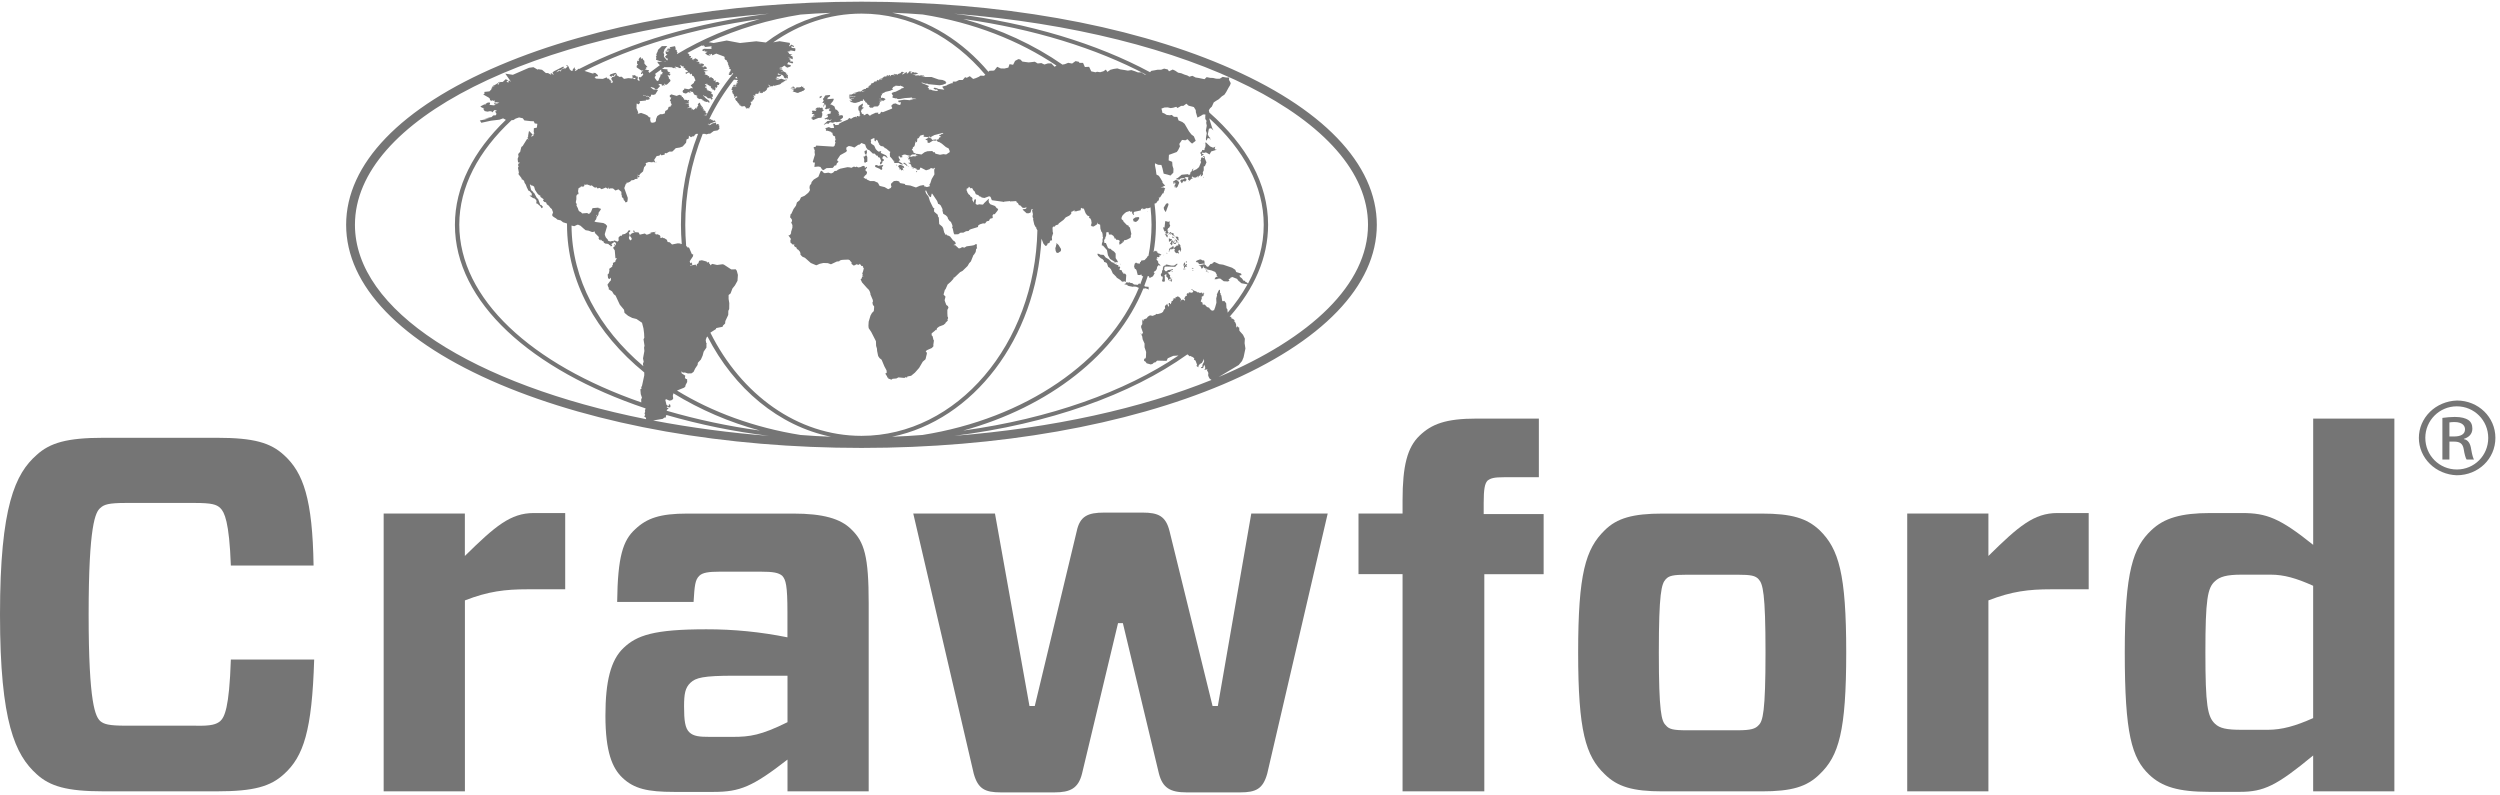 <svg width="88" height="28" viewBox="0 0 88 28" fill="none" xmlns="http://www.w3.org/2000/svg">
<g id="logo-footer 1" clip-path="url(#clip0_7948_1621)">
<path id="Vector" d="M9.994 27.251C9.526 27.678 8.948 27.855 7.64 27.855H3.644C2.355 27.855 1.757 27.678 1.29 27.251C0.542 26.575 0 25.437 0 21.633C0 17.81 0.542 16.673 1.289 16.015C1.757 15.588 2.352 15.41 3.642 15.41H7.639C8.946 15.41 9.525 15.588 9.992 16.015C10.683 16.637 11.001 17.579 11.038 19.908H8.126C8.07 18.362 7.901 18.024 7.752 17.881C7.621 17.757 7.454 17.704 6.855 17.704H4.427C3.829 17.704 3.662 17.757 3.531 17.881C3.361 18.024 3.12 18.468 3.12 21.633C3.12 24.797 3.362 25.224 3.531 25.384C3.661 25.491 3.828 25.544 4.427 25.544H6.855C7.453 25.562 7.62 25.491 7.752 25.384C7.901 25.242 8.07 24.939 8.126 23.215H11.059C10.983 25.722 10.685 26.629 9.994 27.251Z" fill="#757575"/>
<path id="Vector_2" d="M13.505 27.855V18.076H16.363V19.57C17.43 18.521 17.969 18.059 18.79 18.059H19.895V20.743H18.569C17.784 20.743 17.187 20.814 16.365 21.134V27.855H13.505Z" fill="#757575"/>
<path id="Vector_3" d="M22.359 18.629C22.77 18.238 23.237 18.078 24.19 18.078H27.925C28.971 18.078 29.588 18.256 29.962 18.629C30.429 19.074 30.578 19.589 30.578 21.242V27.856H27.72V26.737C26.487 27.696 26.039 27.875 25.123 27.875H23.721C22.806 27.875 22.319 27.768 21.909 27.376C21.554 27.038 21.311 26.47 21.311 25.191C21.311 23.982 21.498 23.235 21.947 22.809C22.414 22.364 23.012 22.151 24.861 22.151C25.821 22.149 26.779 22.244 27.718 22.434V21.563C27.718 20.603 27.662 20.407 27.532 20.265C27.401 20.158 27.214 20.123 26.785 20.123H25.329C24.936 20.123 24.731 20.158 24.619 20.265C24.469 20.407 24.449 20.603 24.414 21.189H21.724C21.743 19.589 21.929 19.02 22.359 18.629ZM27.72 25.421V23.785H25.833C24.75 23.785 24.488 23.857 24.303 24.034C24.117 24.211 24.079 24.425 24.079 24.869C24.079 25.367 24.116 25.634 24.265 25.776C24.415 25.919 24.62 25.938 24.994 25.938H25.797C26.393 25.937 26.786 25.883 27.72 25.421Z" fill="#757575"/>
<path id="Vector_4" d="M35.023 18.077L36.237 24.851H36.424L37.9 18.701C38.012 18.168 38.292 18.043 38.871 18.043H40.216C40.776 18.043 41.038 18.168 41.169 18.701L42.682 24.851H42.868L44.045 18.077H46.735L44.606 27.234C44.456 27.767 44.214 27.892 43.653 27.892H41.767C41.187 27.892 40.926 27.73 40.795 27.234L39.525 21.935H39.355L38.087 27.234C37.956 27.749 37.676 27.892 37.115 27.892H35.229C34.668 27.892 34.426 27.767 34.276 27.234L32.147 18.077H35.023Z" fill="#757575"/>
<path id="Vector_5" d="M49.37 27.855V20.21H47.819V18.077H49.37V17.614C49.37 16.388 49.54 15.748 49.965 15.338C50.391 14.929 50.881 14.734 51.983 14.734H54.168V16.798H52.954C52.58 16.798 52.468 16.834 52.356 16.923C52.263 17.029 52.226 17.225 52.226 17.705V18.096H54.336V20.211H52.248V27.855H49.37Z" fill="#757575"/>
<path id="Vector_6" d="M56.486 27.252C55.813 26.612 55.551 25.723 55.551 22.967C55.551 20.194 55.812 19.322 56.486 18.665C56.915 18.238 57.476 18.078 58.522 18.078H62.015C63.061 18.078 63.603 18.24 64.052 18.665C64.724 19.322 64.987 20.194 64.987 22.967C64.987 25.741 64.725 26.612 64.052 27.252C63.603 27.697 63.061 27.856 62.015 27.856H58.522C57.476 27.856 56.934 27.696 56.486 27.252ZM58.634 25.527C58.746 25.669 58.896 25.706 59.382 25.706H61.156C61.642 25.706 61.791 25.651 61.903 25.527C62.052 25.385 62.146 25.065 62.146 22.967C62.146 20.869 62.052 20.55 61.903 20.389C61.791 20.265 61.642 20.23 61.156 20.23H59.382C58.896 20.23 58.746 20.265 58.634 20.389C58.484 20.551 58.391 20.869 58.391 22.967C58.391 25.065 58.484 25.385 58.634 25.527Z" fill="#757575"/>
<path id="Vector_7" d="M67.134 27.855V18.076H69.992V19.57C71.055 18.521 71.598 18.059 72.42 18.059H73.522V20.743H72.196C71.411 20.743 70.814 20.814 69.992 21.134V27.855H67.134Z" fill="#757575"/>
<path id="Vector_8" d="M81.423 27.855V26.593C80.134 27.659 79.686 27.873 78.845 27.873H77.762C76.678 27.873 76.099 27.695 75.651 27.268C75.035 26.681 74.792 25.828 74.792 22.966C74.792 20.085 75.09 19.268 75.727 18.664C76.175 18.236 76.773 18.059 77.801 18.059H78.921C79.781 18.059 80.248 18.236 81.424 19.179V14.734H84.282V27.855H81.423ZM81.423 25.277V20.619C80.828 20.352 80.396 20.228 79.929 20.228H78.903C78.38 20.228 78.137 20.299 77.967 20.459C77.705 20.69 77.63 21.099 77.63 22.967C77.63 24.836 77.705 25.225 77.967 25.476C78.137 25.638 78.378 25.689 78.903 25.689H79.838C80.321 25.686 80.788 25.561 81.423 25.277Z" fill="#757575"/>
<path id="Vector_9" d="M86.482 14.098C87.236 14.098 87.838 14.682 87.838 15.412C87.838 16.152 87.236 16.729 86.478 16.729C86.12 16.717 85.78 16.574 85.531 16.328C85.283 16.083 85.144 15.755 85.144 15.414C85.144 15.073 85.283 14.746 85.531 14.5C85.78 14.255 86.12 14.111 86.478 14.099L86.482 14.098ZM86.476 14.303C85.869 14.303 85.371 14.799 85.371 15.412C85.371 16.036 85.868 16.526 86.481 16.526C87.094 16.526 87.586 16.036 87.586 15.416C87.586 14.797 87.094 14.303 86.481 14.303H86.476ZM86.219 16.175H85.972V14.71C86.116 14.689 86.262 14.678 86.409 14.676C86.642 14.676 86.794 14.722 86.887 14.786C86.98 14.85 87.027 14.948 87.027 15.09C87.027 15.283 86.893 15.399 86.73 15.446V15.458C86.865 15.481 86.957 15.598 86.985 15.813C87.024 16.041 87.057 16.128 87.084 16.175H86.824C86.79 16.128 86.752 15.994 86.721 15.801C86.686 15.616 86.588 15.545 86.39 15.545H86.22L86.219 16.175ZM86.219 15.363H86.397C86.599 15.363 86.769 15.294 86.769 15.113C86.769 14.986 86.672 14.856 86.397 14.856C86.337 14.856 86.278 14.86 86.219 14.869V15.363Z" fill="#757575"/>
<path id="Vector_10" d="M43.058 2.298C39.652 0.854 35.131 0.059 30.326 0.059C25.52 0.059 20.998 0.854 17.591 2.298C14.105 3.776 12.184 5.77 12.184 7.913C12.184 10.055 14.104 12.048 17.591 13.527C21.001 14.97 25.521 15.767 30.326 15.767C35.13 15.767 39.652 14.97 43.058 13.527C46.544 12.048 48.464 10.055 48.464 7.913C48.464 5.771 46.544 3.776 43.058 2.298ZM42.432 4.038L42.426 4.095V4.187L42.471 4.254L42.458 4.323L42.478 4.423L42.448 4.596L42.478 4.685L42.448 4.857L42.451 4.934L42.471 4.946L42.514 4.857L42.586 4.873L42.595 4.934L42.601 4.913L42.595 4.846L42.561 4.827L42.514 4.733L42.554 4.53L42.628 4.513L42.713 4.591L42.67 4.507L42.575 4.207L42.57 4.166C43.783 5.27 44.483 6.55 44.483 7.916C44.483 8.63 44.289 9.32 43.934 9.976L43.891 9.963L43.906 9.947L43.836 9.924L43.828 9.885L43.774 9.881L43.717 9.8L43.648 9.747L43.627 9.697L43.703 9.683L43.685 9.629L43.515 9.575L43.482 9.497L43.37 9.424L43.055 9.317L42.919 9.298L42.748 9.22L42.693 9.251L42.669 9.285L42.609 9.292L42.532 9.389H42.495L42.468 9.373L42.44 9.324L42.43 9.317L42.423 9.341L42.399 9.309V9.206L42.383 9.165H42.324L42.275 9.134H42.231L42.122 9.174L42.093 9.222L42.175 9.238L42.2 9.286L42.231 9.299L42.373 9.274L42.361 9.314L42.351 9.318L42.309 9.314L42.262 9.336L42.197 9.342V9.352L42.232 9.358L42.275 9.39L42.287 9.453L42.333 9.441L42.372 9.358V9.414L42.423 9.454L42.454 9.447L42.5 9.487L42.643 9.518L42.777 9.573L42.836 9.678L42.821 9.704L42.86 9.725L42.844 9.732L42.86 9.758L42.831 9.742L42.797 9.751L42.748 9.831L42.855 9.825L42.86 9.81L42.95 9.804L43.078 9.9L43.228 9.908L43.277 9.872L43.242 9.827L43.288 9.811L43.297 9.795L43.324 9.789L43.32 9.753L43.351 9.767L43.379 9.75L43.547 9.817L43.589 9.883L43.62 9.888V9.904L43.699 9.971L43.901 10.007L43.911 10.012C43.714 10.364 43.481 10.697 43.214 11.005L43.203 10.883L43.172 10.848L43.161 10.675L43.095 10.59L43.042 10.607L43.02 10.584L42.992 10.404L42.966 10.368L42.968 10.328L42.944 10.306V10.225L42.94 10.193L42.898 10.222L42.83 10.371L42.841 10.392L42.811 10.504L42.818 10.656L42.773 10.818L42.735 10.918L42.662 10.938L42.591 10.88L42.562 10.831L42.487 10.807L42.409 10.723H42.334L42.329 10.654L42.265 10.612L42.313 10.475L42.292 10.48L42.309 10.428L42.327 10.448L42.332 10.415L42.354 10.424L42.369 10.405L42.357 10.385L42.394 10.334L42.364 10.332L42.354 10.291L42.312 10.353V10.306H42.293L42.308 10.289L42.234 10.317L42.199 10.289L42.147 10.291L42.104 10.254L42.044 10.242L42.022 10.209L42.013 10.229L41.973 10.186L41.959 10.193L41.95 10.175L41.925 10.189L41.943 10.197L42 10.235L41.997 10.28L41.95 10.304L41.857 10.291L41.836 10.31L41.84 10.342L41.812 10.316L41.779 10.338L41.768 10.386H41.782L41.779 10.412L41.737 10.416L41.686 10.506L41.718 10.555L41.706 10.568L41.71 10.595L41.667 10.552L41.607 10.548L41.578 10.57L41.549 10.63L41.574 10.533L41.525 10.47L41.461 10.43L41.389 10.466L41.378 10.44V10.499L41.356 10.516V10.497L41.301 10.506L41.31 10.56L41.283 10.544V10.594L41.236 10.597L41.241 10.629L41.216 10.681L41.225 10.707L41.194 10.702L41.179 10.665L41.139 10.669L41.136 10.709L41.156 10.763H41.139L41.13 10.809L41.082 10.687L41.065 10.719L41.023 10.75L41.002 10.794L41.014 10.856L40.969 10.905L40.937 10.978L40.879 11.019L40.752 11.057L40.709 11.048L40.67 11.079L40.572 11.119L40.48 11.1L40.404 11.148L40.362 11.206L40.28 11.236L40.24 11.306V11.219L40.235 11.231L40.208 11.288V11.409L40.168 11.472V11.524L40.234 11.714L40.209 11.755L40.194 11.714L40.205 11.768L40.181 11.781L40.166 11.737L40.146 11.733L40.205 11.835L40.221 11.943L40.288 12.093V12.225L40.344 12.389L40.337 12.576L40.31 12.628L40.276 12.623L40.271 12.704L40.314 12.723L40.364 12.789L40.523 12.832L40.53 12.814L40.561 12.816L40.623 12.76L40.668 12.757L40.731 12.694L41.063 12.702L41.106 12.611L41.299 12.526L41.481 12.514L41.488 12.511C39.602 13.788 36.954 14.736 33.906 15.156C36.936 14.324 39.305 12.466 40.248 10.152L40.274 10.158L40.316 10.146L40.448 10.191L40.429 10.155L40.433 10.097L40.301 10.086L40.28 10.058C40.322 9.945 40.365 9.831 40.402 9.716H40.421L40.445 9.735L40.464 9.783H40.475L40.583 9.727L40.644 9.617L40.607 9.577L40.686 9.521L40.719 9.466L40.734 9.388L40.774 9.348V9.325L40.811 9.348L40.859 9.344L40.764 9.255L40.774 9.222L40.697 9.11L40.751 9.098L40.716 9.064L40.734 9.057L40.744 9.042L40.774 9.057L40.823 9.037L40.791 8.994H40.841L40.884 8.965L40.799 8.921L40.773 8.927V8.9L40.742 8.908V8.863L40.704 8.847L40.693 8.819L40.651 8.851V8.82L40.605 8.878C40.703 8.321 40.715 7.754 40.642 7.193V7.164L40.696 7.153L40.755 7.068L40.772 7.074L40.804 6.991L40.785 6.959L40.814 6.942L40.821 6.969L40.928 6.803L40.955 6.807L40.974 6.729V6.708L41 6.704V6.663L40.974 6.674L41.02 6.633L40.941 6.595L40.852 6.613L41.014 6.529L40.964 6.483L40.912 6.418L40.925 6.406L40.854 6.283L40.792 6.189L40.707 6.144L40.684 5.97L40.655 5.829V5.748L40.764 5.8L40.881 5.807L40.918 5.924L40.961 6.112L41.104 6.148L41.201 6.179L41.301 6.078L41.306 5.941L41.272 5.837L41.261 5.696L41.136 5.645L41.146 5.451L41.298 5.396L41.421 5.351L41.469 5.287L41.535 5.151L41.511 5.067L41.584 4.959L41.606 4.924L41.725 4.939L41.8 4.899L41.901 5.004L41.961 5.055L42.089 4.956L42.025 4.8L41.936 4.732L41.851 4.622L41.793 4.522L41.697 4.357L41.619 4.295L41.485 4.239L41.442 4.115L41.321 4.111L41.247 4.045L41.179 4.058L41.066 4.045L40.971 3.986L40.92 3.976L40.883 3.822L40.991 3.784L41.104 3.78L41.206 3.805L41.295 3.792L41.403 3.759L41.449 3.802L41.576 3.727H41.655L41.761 3.65L41.84 3.721L41.972 3.754L42.024 3.769L42.09 3.875L42.096 3.956L42.151 4.14L42.275 4.075L42.345 4.03H42.42V4.028L42.432 4.038ZM41.815 12.484L41.871 12.54L41.9 12.529L41.97 12.566L41.962 12.554L42.039 12.611L42.026 12.657L42.083 12.693L42.136 12.837L42.139 12.877L42.11 12.856V12.877L42.182 12.931L42.185 12.879L42.231 12.817L42.307 12.774L42.361 12.678L42.369 12.625L42.386 12.706L42.373 12.752L42.33 12.83L42.319 12.922L42.277 12.925L42.274 12.956H42.347L42.389 12.84L42.422 12.916V12.975L42.391 13.019L42.502 13L42.486 13.04L42.525 13.102L42.534 13.152L42.525 13.205L42.546 13.268L42.582 13.331L42.646 13.374C40.192 14.368 37.07 15.069 33.591 15.341C36.92 14.926 39.807 13.892 41.793 12.476L41.815 12.484ZM18.008 4.23L18.073 4.226L18.152 4.174L18.271 4.134L18.402 4.163L18.457 4.239L18.666 4.263L18.79 4.269L18.821 4.344L18.914 4.358L18.898 4.492L18.793 4.514L18.787 4.645L18.808 4.702L18.778 4.71L18.784 4.734L18.769 4.786L18.696 4.805L18.694 4.786L18.736 4.762L18.749 4.74L18.632 4.614L18.616 4.627L18.589 4.782L18.599 4.789L18.583 4.808L18.59 4.826L18.58 4.849L18.574 4.826L18.562 4.855L18.613 4.912L18.554 4.889L18.398 5.139L18.352 5.173L18.323 5.285L18.313 5.339L18.24 5.422L18.252 5.509L18.221 5.59L18.233 5.699L18.248 5.728L18.269 5.711L18.302 5.743H18.265V5.79L18.254 5.75L18.245 5.757L18.236 5.811L18.256 5.865L18.232 5.905L18.265 6.078L18.248 6.127L18.361 6.275V6.312L18.398 6.322L18.447 6.367L18.465 6.434L18.508 6.498L18.562 6.642L18.573 6.635L18.588 6.698L18.646 6.729L18.72 6.818L18.716 6.887L18.646 6.88V6.892L18.766 6.973L18.786 6.982L18.799 6.96L18.812 6.99L18.864 7.027L18.886 7.074L18.875 7.163H18.909L19.022 7.261L19.065 7.331L19.102 7.304L19.107 7.273L19.045 7.209L19.032 7.22L19.018 7.209L18.936 6.989L18.915 6.978L18.919 7.004L18.912 6.995L18.8 6.79L18.78 6.786L18.761 6.749L18.705 6.701L18.688 6.665L18.65 6.486L18.716 6.533H18.747L18.8 6.569L18.835 6.687L18.912 6.806L18.974 6.87L19.017 6.881L19.024 6.932L19.138 7.013L19.115 7.063L19.126 7.087L19.151 7.077V7.106L19.207 7.118L19.236 7.145L19.24 7.183L19.321 7.244L19.37 7.312L19.425 7.359L19.468 7.475L19.448 7.516L19.462 7.535L19.431 7.55L19.448 7.604L19.495 7.641L19.574 7.688L19.616 7.729L19.739 7.759L19.819 7.824L19.959 7.867C19.959 7.88 19.959 7.894 19.959 7.907C19.959 9.91 20.99 11.737 22.678 13.11V13.213L22.593 13.608L22.567 13.612L22.583 13.678L22.54 13.703L22.555 13.872L22.597 13.999L22.57 14.055L22.573 14.165C18.719 12.827 16.167 10.524 16.167 7.907C16.168 6.574 16.84 5.318 18.008 4.23ZM40.391 9.025L40.375 9.062L40.287 9.156L40.172 9.172L40.152 9.224H40.131L40.118 9.283L40.024 9.267L39.989 9.241L39.942 9.282L39.92 9.378L39.946 9.461L39.988 9.481L40.009 9.526L40.047 9.678L40.125 9.682L40.176 9.66L40.197 9.725L40.242 9.717C40.211 9.812 40.176 9.907 40.139 10.001L40.131 10.004L40.106 9.974L40.081 9.988L40.051 10.026L39.916 10.014L39.854 9.965L39.784 9.958L39.772 9.937L39.722 9.948L39.661 9.937L39.645 9.942L39.606 9.997L39.574 9.992L39.585 10.009L39.693 10.029L39.681 10.047L39.734 10.068L39.878 10.096L39.903 10.086L39.991 10.092L40.088 10.134C39.007 12.731 36.092 14.735 32.472 15.311C32.119 15.34 31.761 15.359 31.401 15.373C34.261 14.788 36.47 11.921 36.66 8.402L36.73 8.577L36.798 8.654H36.826L36.863 8.622L36.873 8.573L36.946 8.549V8.521L36.98 8.462H37.033L37.025 8.346L37.071 8.205L37.056 8.167L37.048 8.018L37.071 7.977H37.126L37.161 7.93L37.246 7.905L37.271 7.862L37.438 7.738L37.514 7.651L37.641 7.589L37.708 7.525V7.458L37.79 7.425L37.81 7.387L37.828 7.448L37.862 7.437V7.42L37.874 7.442L37.888 7.437L37.953 7.415L37.958 7.425L37.989 7.399L38.013 7.42L38.042 7.383V7.343L38.068 7.313L38.091 7.339H38.142L38.168 7.384L38.179 7.415V7.433L38.187 7.435L38.212 7.504L38.27 7.583L38.342 7.614L38.353 7.655L38.337 7.642L38.329 7.661L38.362 7.687L38.366 7.67L38.409 7.742L38.425 7.846L38.396 7.952L38.425 7.941V7.965L38.497 7.974L38.621 7.893L38.629 7.826L38.647 7.878L38.725 7.91L38.734 8.047L38.772 8.168L38.785 8.157L38.809 8.231L38.816 8.306L38.802 8.32L38.832 8.335L38.802 8.463L38.82 8.472L38.785 8.578V8.647L38.82 8.64L38.965 8.802L39 8.984L39.073 9.112L39.271 9.24L39.301 9.223L39.336 9.24L39.347 9.201L39.271 9.085V8.925L39.228 8.869L39.17 8.82H39.153L39.091 8.757L39.034 8.753L38.996 8.719L38.928 8.554H38.875L38.864 8.465L38.936 8.294L38.943 8.183L38.96 8.17L39.024 8.177L39.034 8.255H39.122L39.193 8.304L39.217 8.344L39.242 8.406L39.282 8.392V8.437L39.367 8.444L39.419 8.48L39.397 8.535L39.404 8.604L39.419 8.61L39.523 8.536L39.512 8.496L39.555 8.529L39.549 8.496L39.582 8.45H39.63L39.694 8.423L39.791 8.372L39.805 8.338V8.273L39.825 8.241L39.774 8.01L39.732 7.978L39.72 7.938L39.666 7.922L39.604 7.857L39.548 7.8L39.537 7.764L39.482 7.717L39.475 7.674L39.505 7.596L39.565 7.529L39.638 7.468L39.691 7.452L39.715 7.435L39.72 7.452L39.75 7.423L39.804 7.457L39.851 7.44V7.501L39.893 7.564L39.923 7.551L39.898 7.501L39.923 7.457L40.155 7.407L40.171 7.34L40.214 7.373V7.318L40.259 7.367L40.285 7.364V7.345L40.307 7.357L40.317 7.345L40.328 7.33L40.337 7.34L40.372 7.318L40.396 7.336L40.485 7.308L40.498 7.295C40.521 7.5 40.533 7.706 40.534 7.913C40.533 8.279 40.497 8.645 40.426 9.005L40.391 9.025ZM23.466 14.458L23.48 14.419L23.539 14.379L23.466 14.339L23.506 14.307L23.542 14.343L23.591 14.336L23.6 14.299L23.594 14.254L23.578 14.228L23.528 14.256L23.554 14.281L23.515 14.291L23.459 14.246L23.419 14.08L23.444 14.05L23.56 14.101L23.628 14.092L23.683 14.056L23.697 14.021L23.683 13.93L23.705 13.845C24.646 14.423 25.672 14.864 26.749 15.155C25.637 15.004 24.54 14.771 23.466 14.458ZM23.361 2.179L23.454 2.142C23.442 2.15 23.429 2.158 23.416 2.166L23.361 2.179ZM23.414 2.365L23.636 2.367L23.726 2.403L23.752 2.378L23.792 2.412H23.809L23.797 2.399L23.75 2.343L23.882 2.373L23.897 2.399L23.966 2.388L23.975 2.378L23.945 2.308L23.915 2.302L23.971 2.298L24.016 2.339L24.061 2.33L24.064 2.401H24.12V2.425L24.106 2.437L24.206 2.498L24.211 2.526L24.185 2.546L24.136 2.538L24.142 2.608L24.222 2.558L24.271 2.554V2.577L24.326 2.629V2.595L24.356 2.602L24.361 2.661L24.425 2.691L24.481 2.831L24.431 2.881L24.425 2.918L24.312 3.006L24.38 3.087V3.114L24.331 3.098L24.243 3.142L24.084 3.114L24.093 3.127H24.081L24.084 3.154L24.041 3.176L24.026 3.229L24.056 3.269L24.135 3.292L24.203 3.269L24.2 3.247L24.214 3.239L24.299 3.266L24.308 3.254L24.274 3.209L24.298 3.196L24.304 3.225L24.389 3.237L24.434 3.327L24.559 3.379L24.517 3.402L24.503 3.386L24.567 3.462L24.639 3.491L24.669 3.473L24.681 3.497L24.712 3.488L24.737 3.54L24.758 3.531L24.779 3.559L24.871 3.59L24.914 3.578L24.947 3.615L24.976 3.611L24.965 3.553L24.847 3.462L24.77 3.386L24.748 3.363L24.77 3.354L24.813 3.398L24.842 3.383L24.92 3.457L25.012 3.462L25.06 3.522L25.07 3.518L25.052 3.478L25.091 3.484L25.081 3.458L25.052 3.425V3.398L25.083 3.42L25.094 3.362L25.082 3.317L25.035 3.302L25.053 3.241L25.022 3.219L25.003 3.235L25 3.202L24.948 3.207L24.962 3.188H24.925L24.921 3.207L24.895 3.149L24.874 3.145V3.088H24.821L24.825 3.048L24.885 3.035L24.807 2.968L24.836 2.957L24.878 2.984L24.858 2.949H24.9L24.897 2.979L24.975 3.016L24.979 3.035L25.021 3.031V3.078L25.054 3.118L25.078 3.107L25.07 3.136L25.082 3.155L25.108 3.147L25.156 3.192L25.188 3.135L25.173 3.069L25.227 3.095L25.25 3.037L25.276 3.03L25.237 3.021L25.257 2.991L25.237 2.986L25.305 2.994L25.316 2.986L25.301 2.97L25.331 2.938L25.266 2.881L25.178 2.897L25.203 2.831L25.114 2.842L25.133 2.809L25.09 2.749L25.044 2.743L25.052 2.705L24.977 2.736L24.955 2.713L24.968 2.694L24.956 2.679H24.902L24.92 2.652L24.79 2.612L24.841 2.602L24.805 2.566L24.834 2.545L24.775 2.515L24.932 2.498L24.75 2.45L24.873 2.42L24.885 2.4L24.878 2.383L24.805 2.319L24.795 2.35L24.733 2.379L24.765 2.338L24.686 2.34L24.775 2.303L24.779 2.263L24.699 2.229L24.629 2.278L24.668 2.214L24.59 2.249L24.62 2.2L24.614 2.175H24.495L24.568 2.153L24.579 2.141L24.549 2.089L24.465 2.047L24.442 2.082H24.402L24.409 2.126L24.381 2.104V2.078L24.345 2.095L24.384 2.03L24.271 2.053L24.319 2.017L24.326 1.979L24.256 1.964L24.271 1.929L24.217 1.875L24.192 1.868C24.359 1.775 24.532 1.686 24.706 1.599L24.726 1.612L24.794 1.595L24.766 1.63L24.825 1.622L24.798 1.658L25.038 1.63L25.058 1.665L25.015 1.681L25.063 1.721L24.779 1.718L24.711 1.762L24.756 1.803L24.813 1.762L24.796 1.794L24.8 1.809L24.905 1.823L24.82 1.874L24.901 1.941L25.012 1.965L24.961 1.92L24.977 1.904L25.022 1.926L25.039 1.895L25.069 1.904L25.058 1.938L25.078 1.946L25.212 1.887L25.492 1.991L25.51 2.024L25.493 2.058L25.503 2.047L25.519 2.093L25.589 2.134L25.585 2.162L25.63 2.196L25.592 2.204L25.623 2.208L25.607 2.222L25.634 2.231L25.623 2.267L25.653 2.295L25.64 2.325L25.666 2.345L25.664 2.368L25.69 2.362L25.675 2.384L25.684 2.39L25.659 2.412L25.724 2.44L25.712 2.509L25.659 2.554L25.701 2.562L25.659 2.592L25.648 2.604L25.651 2.615L25.669 2.64L25.754 2.633L25.747 2.611L25.78 2.583V2.56L25.8 2.587L25.819 2.575C25.436 3.04 25.111 3.546 24.851 4.082L24.84 4.07L24.852 4.058L24.765 4.049L24.823 4.042L24.808 4.031L24.857 4.047L24.852 4.031L24.883 4.008L24.84 3.957L24.804 3.962L24.847 3.939L24.817 3.905L24.787 3.909L24.806 3.893L24.792 3.877L24.741 3.888L24.792 3.85L24.712 3.837L24.766 3.818L24.737 3.799L24.741 3.767L24.659 3.779L24.727 3.748L24.681 3.727L24.698 3.714L24.669 3.708L24.659 3.667H24.639L24.649 3.65L24.632 3.618H24.608L24.559 3.681L24.583 3.718L24.549 3.737L24.555 3.753L24.541 3.782H24.513L24.539 3.813L24.52 3.838V3.807L24.488 3.792L24.468 3.832L24.393 3.873L24.38 3.835L24.37 3.848L24.377 3.814L24.347 3.873L24.291 3.881L24.347 3.871L24.351 3.835L24.331 3.785L24.184 3.809L24.217 3.792L24.208 3.772L24.235 3.788L24.272 3.772L24.252 3.75L24.272 3.734L24.235 3.728L24.257 3.695L24.235 3.66L24.113 3.643L24.257 3.639L24.232 3.588L24.256 3.538L24.234 3.518L24.201 3.544L24.189 3.519L24.086 3.51L24.065 3.468L24.092 3.453L24.036 3.459L24.045 3.446L24.036 3.408L23.991 3.425L24.006 3.376L23.915 3.336L23.817 3.376L23.627 3.321L23.573 3.366L23.582 3.425L23.63 3.432L23.578 3.549L23.627 3.563L23.603 3.57L23.608 3.601L23.627 3.633L23.614 3.657H23.651L23.63 3.691L23.662 3.703H23.614V3.743L23.529 3.767V3.8L23.494 3.864L23.417 3.907L23.403 3.991L23.318 4.02H23.237L23.136 4.085L23.093 4.189L23.087 4.27L23.038 4.307L22.968 4.32L22.91 4.307L22.886 4.217L22.895 4.136L22.843 4.124L22.794 4.069L22.718 4.029L22.565 3.974L22.43 4.014L22.462 3.99V3.949L22.404 3.808L22.41 3.646L22.442 3.654L22.484 3.674L22.513 3.634L22.529 3.601L22.513 3.561L22.738 3.538L22.734 3.51L22.807 3.514L22.872 3.485L22.851 3.421L22.784 3.389L22.742 3.407L22.754 3.391L22.665 3.354L22.658 3.371L22.641 3.354L22.656 3.34L22.754 3.38L22.801 3.373L22.871 3.416L22.914 3.386L22.917 3.345H22.933L22.927 3.323L22.988 3.342L23.067 3.32L23.162 3.167L22.992 3.147L22.902 3.075L22.914 3.063L23.021 3.094L23.076 3.147L23.131 3.143L23.23 3.036L23.222 3.005L23.179 2.993L23.195 2.96H23.284L23.298 3.009L23.347 3.017L23.354 2.99L23.409 3.02L23.378 2.96L23.391 2.942L23.437 2.993L23.494 2.961L23.594 2.859L23.6 2.819L23.538 2.75L23.546 2.702L23.522 2.706V2.68L23.494 2.656L23.537 2.645L23.55 2.669L23.593 2.636L23.596 2.596L23.546 2.588L23.594 2.548L23.521 2.526L23.486 2.486L23.502 2.476L23.491 2.441L23.303 2.426C23.337 2.403 23.37 2.379 23.404 2.355L23.414 2.365ZM33.176 3.071L33.241 3.158L33.017 3.128L33.008 3.133L33.004 3.117H33.027L32.895 3.086L32.859 3.111L32.87 3.126L32.929 3.156L32.982 3.149L33.02 3.193L32.952 3.202L32.828 3.181L32.77 3.156L32.679 3.149L32.703 3.135L32.694 3.111L32.649 3.071L32.683 3.063L32.691 3.022L32.427 2.915L32.469 2.908L32.57 2.945H32.655L32.66 2.961L33.075 3.002L33.189 2.982L33.296 2.938L33.313 2.905L33.291 2.898L33.279 2.857L33.177 2.815L33.04 2.799L32.792 2.711L32.559 2.71L32.54 2.693L32.51 2.701L32.515 2.689L32.426 2.677L32.438 2.657L32.51 2.673L32.527 2.657L32.416 2.638V2.653L32.399 2.651L32.389 2.667L32.321 2.651L32.198 2.663L32.23 2.641L32.109 2.611L32.236 2.619L32.326 2.581L32.231 2.552L32.171 2.556L32.157 2.535L32.098 2.546V2.578H32.05L32.079 2.56L32.026 2.563L32.055 2.552L32.036 2.546L32.078 2.543L32.089 2.522L32.011 2.51L31.962 2.578L31.919 2.59V2.529L31.777 2.621L31.759 2.614L31.779 2.578L31.847 2.538L31.788 2.544L31.761 2.524L31.701 2.541L31.733 2.562L31.606 2.607L31.601 2.632L31.564 2.619L31.568 2.61L31.518 2.615L31.476 2.597L31.463 2.613L31.44 2.597V2.615L31.48 2.62L31.487 2.658L31.416 2.626L31.423 2.638L31.362 2.643L31.352 2.654L31.355 2.667L31.32 2.694L31.326 2.677V2.634L31.28 2.656L31.267 2.685L31.259 2.652L31.216 2.654L31.205 2.681L31.248 2.705L31.175 2.677H31.151L31.189 2.698L31.169 2.703L31.134 2.698L31.129 2.681L31.108 2.701L31.119 2.71L31.061 2.73L31.09 2.745L31.072 2.742L31.076 2.75L30.965 2.774L31.062 2.779L31.036 2.796L30.948 2.791V2.825L30.925 2.834L30.901 2.808L30.859 2.836L30.869 2.852L30.842 2.861H30.89L30.781 2.87L30.745 2.916L30.66 2.944L30.657 2.957H30.674L30.645 2.963L30.667 2.98L30.582 3.01L30.631 3.002L30.643 3.017L30.607 3.01L30.601 3.033L30.577 3.036L30.593 3.059L30.566 3.046L30.545 3.071L30.573 3.063L30.577 3.08L30.483 3.101L30.473 3.115H30.486L30.483 3.133L30.441 3.129L30.358 3.167V3.177L30.324 3.188L30.366 3.212L30.473 3.191L30.359 3.228L30.324 3.205L30.284 3.215L30.295 3.228L30.278 3.231L30.265 3.218L30.22 3.223L30.124 3.258L30.061 3.268L30.124 3.283L30.116 3.293H30.007L30.032 3.297L30.021 3.305L30.024 3.32L30.004 3.307L29.972 3.322L29.985 3.33L29.893 3.324L29.901 3.34L30.007 3.343L29.879 3.354L29.908 3.364L29.879 3.381L29.887 3.399L30.003 3.396L30.02 3.381V3.398L30.067 3.401L30.115 3.373L30.098 3.398L30.127 3.393L30.075 3.407L30.079 3.418L30.056 3.423L30.038 3.407L29.888 3.418L29.909 3.426V3.433H29.877L29.893 3.446L29.942 3.438L29.893 3.466L29.909 3.477L29.932 3.467L29.935 3.481L29.917 3.487L29.924 3.494L30.003 3.449H30.068L30.031 3.466L30.02 3.455L29.946 3.5H30.003L29.9 3.527L29.909 3.537L30.003 3.522L29.964 3.562L29.935 3.559L29.924 3.578L30.003 3.607L30.038 3.601L30.031 3.62H30.127L30.26 3.58L30.307 3.55L30.358 3.554L30.382 3.535L30.366 3.507L30.389 3.518L30.382 3.498L30.405 3.492L30.415 3.542L30.457 3.55L30.452 3.559L30.457 3.589L30.472 3.606L30.495 3.6L30.499 3.606L30.475 3.617H30.506V3.633H30.528L30.518 3.663L30.62 3.719L30.591 3.728L30.601 3.739L30.579 3.741L30.626 3.777L30.61 3.79H30.728L30.761 3.75L30.903 3.745L30.969 3.661L30.955 3.629L30.975 3.625L30.979 3.602L30.945 3.591L30.987 3.587L30.93 3.579L31.001 3.575L31.052 3.549L31.089 3.56L31.124 3.542V3.534L31.155 3.529L31.028 3.534L30.934 3.519L30.999 3.513L31.084 3.526L31.144 3.516L31.174 3.49L31.128 3.463H31.141L31.053 3.438L30.989 3.466L30.928 3.473L31.014 3.452L31.007 3.371L31.014 3.357L31.037 3.362L31.046 3.316L31.03 3.296L31.062 3.3L31.077 3.287V3.264L31.097 3.274L31.127 3.259L31.167 3.234L31.337 3.194L31.441 3.145L31.398 3.109L31.441 3.082L31.426 3.064L31.488 3.047L31.468 3.031L31.506 3.041L31.522 3.015L31.669 3.027L31.682 3.011L31.794 3.055L31.817 3.096L31.732 3.109L31.72 3.132L31.55 3.217L31.504 3.236H31.455L31.448 3.256H31.42L31.382 3.282L31.407 3.313L31.402 3.329L31.442 3.37H31.424V3.398L31.407 3.414L31.424 3.432L31.416 3.438L31.53 3.464L31.56 3.458L31.584 3.483L31.608 3.477L31.619 3.487L31.702 3.48L31.848 3.452L32.013 3.442L32.105 3.431V3.452L32.088 3.445L32.099 3.462L32.22 3.473L32.263 3.488H32.154L32.077 3.51L32.053 3.504L32.046 3.525L32.029 3.527L31.825 3.51L31.62 3.542L31.613 3.57H31.644L31.62 3.577L31.637 3.6H31.714L31.696 3.675L31.679 3.695L31.606 3.681L31.528 3.64L31.448 3.653L31.383 3.706L31.377 3.741L31.408 3.803L31.397 3.823L31.076 3.95L31.043 3.941L31.056 3.924L31.008 3.948L30.978 4L30.923 4.018L30.903 3.977L30.923 3.985L30.913 3.965L30.821 3.969L30.635 4.054L30.625 4.061L30.643 4.067L30.636 4.083L30.615 4.073L30.538 4.004L30.5 4.016L30.511 3.998L30.438 4.053H30.392L30.405 4.012L30.344 4.008L30.333 3.991V3.964L30.311 3.956H30.323L30.306 3.931L30.323 3.879L30.314 3.866H30.335L30.333 3.847L30.362 3.841V3.811L30.374 3.82L30.399 3.801V3.782H30.353L30.362 3.764H30.344L30.374 3.693L30.371 3.64L30.23 3.736L30.213 3.794L30.218 3.882L30.254 3.905V3.95L30.277 3.993L30.254 4.014L30.286 4.06L30.253 4.072V4.118L30.244 4.093L30.223 4.106L30.212 4.085L30.192 4.082L30.164 4.085L30.15 4.106L30.179 4.131L30.15 4.127L30.125 4.106L30.046 4.127L29.956 4.183L29.89 4.152L29.845 4.209L29.657 4.288L29.532 4.355L29.517 4.387L29.548 4.393L29.404 4.404L29.38 4.364L29.325 4.359L29.362 4.502L29.253 4.508L29.176 4.473L29.058 4.512L29.051 4.541L29.086 4.533L29.069 4.553L29.086 4.57L29.062 4.574L29.093 4.608L29.129 4.601L29.264 4.645L29.271 4.675L29.339 4.679L29.301 4.683L29.309 4.735L29.332 4.775L29.397 4.804V4.869L29.44 4.931L29.411 4.898L29.39 4.991L29.411 5.004L29.375 5.136L29.332 5.162L28.731 5.124L28.707 5.171L28.656 5.175L28.633 5.208L28.672 5.246L28.66 5.268L28.672 5.291L28.685 5.286L28.672 5.345L28.685 5.445L28.61 5.694L28.642 5.727L28.685 5.718L28.666 5.876L28.803 5.861L28.88 5.876L28.937 5.966L28.987 5.989L29.092 5.918L29.315 5.909L29.379 5.828L29.433 5.821L29.46 5.744L29.508 5.704L29.516 5.687L29.479 5.665L29.469 5.623L29.577 5.461L29.79 5.343L29.812 5.288L29.793 5.272L29.79 5.222L29.799 5.184L29.879 5.139L29.972 5.156L30.075 5.193L30.208 5.098L30.261 5.088L30.321 5.033L30.452 5.085L30.489 5.193L30.549 5.272L30.591 5.278L30.724 5.406H30.788L30.85 5.477H30.89L30.909 5.525L30.951 5.553L30.968 5.537L31.022 5.682L30.988 5.7L30.976 5.749L30.981 5.781H31.011L31.054 5.733L31.065 5.676L31.108 5.66V5.609L31.054 5.576L31.078 5.51L31.118 5.487L31.186 5.522L31.229 5.566L31.24 5.537L31.187 5.467L31 5.382L31.02 5.335L31.006 5.321L30.928 5.339L30.88 5.305L30.826 5.248L30.772 5.127L30.67 5.06L30.651 5.008L30.668 4.962L30.651 4.946V4.914L30.74 4.868H30.783V4.891L30.778 4.935L30.802 4.973L30.813 4.978L30.85 4.919L30.868 4.925L30.895 4.955L30.916 5.02L30.951 5.042L30.926 5.062L31.005 5.14L31.086 5.153L31.149 5.202H31.107L31.186 5.224L31.319 5.337L31.341 5.344L31.322 5.395L31.327 5.5H31.319L31.4 5.589L31.453 5.666V5.656L31.486 5.666L31.489 5.678H31.453L31.489 5.738L31.634 5.735L31.682 5.756L31.655 5.773L31.723 5.777L31.768 5.809L31.76 5.756L31.623 5.675L31.665 5.668L31.656 5.627L31.695 5.651L31.635 5.555V5.489L31.656 5.485V5.501L31.721 5.561L31.715 5.524L31.762 5.555L31.745 5.512L31.794 5.527L31.731 5.485L31.805 5.444L31.859 5.439L31.96 5.469L32.032 5.479L31.98 5.505L31.973 5.539L32.103 5.439L32.236 5.433L32.24 5.408L32.155 5.372L32.146 5.328L32.096 5.261L32.133 5.227V5.187L32.182 5.154L32.202 5.109L32.223 4.963L32.235 4.989L32.222 5.026L32.279 4.989L32.29 4.908H32.285L32.29 4.859L32.303 4.885L32.361 4.836L32.338 4.792L32.374 4.821L32.394 4.773L32.506 4.741L32.536 4.778H32.481L32.52 4.79L32.504 4.812L32.674 4.828L32.687 4.845L32.569 4.913L32.649 4.945V5.018L32.705 5.033L32.847 4.945L32.938 4.956L32.95 4.906L32.808 4.924L32.788 4.878L32.754 4.867L32.759 4.845L32.722 4.851L32.68 4.81L32.709 4.817L32.713 4.794L32.752 4.838L32.77 4.817L32.786 4.843V4.817L32.813 4.777L32.826 4.801L32.872 4.76L33.189 4.677L33.207 4.698L33.122 4.728L33.129 4.744L33.063 4.749L33.056 4.767L33.129 4.822L33.073 4.832L33.026 4.911H32.97L32.956 4.932L33.022 4.999L33.047 4.992L33.151 5.055L33.296 5.177L33.392 5.225L33.429 5.315V5.355L33.41 5.368L33.304 5.438L33.208 5.426L33.088 5.448L32.925 5.408L32.903 5.356L32.861 5.362L32.816 5.317L32.649 5.323L32.549 5.356L32.436 5.439L32.258 5.411L32.238 5.439L32.25 5.456L32.316 5.474L32.238 5.479L32.225 5.484L32.238 5.505H32.224L32.112 5.496L32.12 5.519L32.023 5.511L31.987 5.552L31.963 5.61L32.029 5.606L32.016 5.646L32.041 5.684L32.023 5.706L32.058 5.735H32.011L31.993 5.706L31.985 5.75L32.059 5.777L32.056 5.809L32.084 5.822L32.072 5.845L32.101 5.868L32.084 5.888L32.175 5.882L32.092 5.927L32.147 5.918V5.934L32.196 5.909L32.225 5.934L32.247 5.922L32.265 5.966L32.316 5.982L32.377 5.966L32.389 5.905L32.419 5.902L32.597 5.995L32.718 5.958L32.757 5.922L32.791 5.918L32.85 5.939L32.899 5.905L32.916 5.922L32.892 5.943L32.885 5.998V6.021L32.892 6.138L32.794 6.305L32.747 6.453L32.722 6.486L32.714 6.498L32.733 6.552L32.651 6.58H32.592L32.555 6.55V6.575L32.542 6.58V6.554L32.517 6.543L32.525 6.53L32.555 6.554L32.525 6.516L32.447 6.523L32.397 6.543L32.415 6.523L32.242 6.599L32.041 6.53L31.871 6.511L31.847 6.474L31.68 6.444L31.649 6.386L31.569 6.364L31.465 6.374L31.369 6.461L31.36 6.511L31.38 6.565L31.356 6.616L31.264 6.66L31.14 6.587L30.962 6.543L30.902 6.433L30.772 6.374H30.63L30.541 6.331L30.515 6.324L30.497 6.284L30.471 6.297L30.429 6.271L30.397 6.24V6.223L30.421 6.228L30.429 6.198L30.495 6.141L30.52 6.086L30.513 6.042L30.477 6.016L30.459 5.98L30.52 5.895L30.513 5.869L30.459 5.905L30.441 5.899L30.435 5.85L30.381 5.837L30.287 5.882L30.209 5.895L30.151 5.863L30.123 5.884L30.059 5.863L29.96 5.91L29.932 5.895L29.835 5.884L29.577 5.938L29.484 5.98L29.46 6.009L29.375 6.022L29.325 6.077L29.255 6.105L29.159 6.077L29.031 6.097L28.973 6.067L28.931 6.009L28.885 6.029L28.806 6.223L28.643 6.321L28.568 6.408L28.557 6.462L28.502 6.537L28.495 6.618L28.513 6.688L28.484 6.741L28.45 6.787L28.322 6.891L28.195 6.946L28.147 7.048L28.051 7.126L28.018 7.239L27.933 7.356L27.856 7.525L27.832 7.536L27.808 7.662L27.826 7.657L27.878 7.738V7.787L27.85 7.831L27.893 7.923V8.011L27.846 8.165V8.209L27.813 8.266L27.743 8.302L27.768 8.307L27.846 8.419L27.82 8.444L27.823 8.476V8.535L27.908 8.612L28.007 8.589L27.947 8.612L27.958 8.661L27.982 8.686L27.994 8.706L28.017 8.686L28.055 8.767L28.1 8.792L28.161 8.866L28.179 8.933L28.167 8.945L28.197 8.988L28.246 9.037L28.334 9.074L28.54 9.257L28.713 9.331L28.743 9.336L28.853 9.286L28.984 9.257L29.14 9.263L29.25 9.303L29.458 9.205L29.537 9.199L29.566 9.168L29.63 9.149L29.716 9.143L29.859 9.138L29.912 9.159L29.933 9.194L29.974 9.229V9.29L30.05 9.348L30.109 9.329L30.135 9.303L30.233 9.323L30.247 9.282L30.256 9.295L30.27 9.315H30.302L30.313 9.358L30.382 9.364L30.367 9.395L30.406 9.441L30.382 9.544L30.35 9.637L30.367 9.661V9.688L30.35 9.704L30.398 9.744L30.343 9.73L30.336 9.797L30.293 9.83L30.343 9.94L30.52 10.14L30.577 10.195L30.608 10.244L30.638 10.325V10.361L30.723 10.56L30.727 10.617L30.709 10.653L30.727 10.734L30.769 10.783V10.831L30.758 10.95L30.693 11.016L30.641 11.109L30.577 11.325L30.569 11.469L30.577 11.55L30.668 11.686L30.833 12.01L30.839 12.175L30.869 12.271L30.874 12.351L30.911 12.532L30.961 12.606L31.033 12.663L31.13 12.895L31.206 13.037L31.214 13.113L31.193 13.137L31.175 13.132L31.169 13.162L31.225 13.249L31.23 13.289H31.263V13.322L31.379 13.365L31.416 13.334L31.555 13.322L31.623 13.284L31.846 13.304L31.856 13.278L31.931 13.289L31.937 13.254L32.072 13.227L32.205 13.118L32.353 12.95L32.481 12.731L32.578 12.646L32.625 12.453V12.386L32.611 12.41L32.586 12.379L32.619 12.33L32.802 12.249L32.862 12.18L32.867 12.151L32.85 12.18V12.163L32.876 11.973L32.862 11.978L32.827 11.835L32.794 11.803V11.734L32.917 11.636L32.93 11.607L32.95 11.629L32.984 11.573L32.972 11.56L33.059 11.494L33.211 11.437L33.28 11.38V11.365L33.357 11.289L33.364 11.257L33.347 11.251L33.374 11.2L33.364 11.152H33.354L33.347 11.021V10.909L33.387 10.829L33.364 10.771L33.311 10.736L33.268 10.624L33.251 10.567L33.282 10.442L33.213 10.368L33.258 10.206L33.285 10.177L33.356 10.015L33.47 9.915L33.563 9.811L33.57 9.77L33.599 9.768L33.796 9.58L33.881 9.536L34.059 9.363L34.115 9.265L34.175 9.202L34.264 8.981L34.289 8.958L34.344 8.87L34.361 8.759L34.404 8.752L34.376 8.745L34.388 8.728L34.38 8.653L34.394 8.61L34.346 8.592L34.291 8.629L34.206 8.646L34.023 8.671L33.949 8.717L33.869 8.699L33.795 8.739L33.747 8.743L33.629 8.634L33.562 8.627L33.643 8.586L33.633 8.541L33.611 8.504L33.548 8.461L33.442 8.324L33.365 8.287H33.335L33.304 8.236L33.298 8.269L33.284 8.263L33.236 8.182L33.198 8.029L33.164 7.973L33.06 7.886L33.046 7.658L33.016 7.62L33.01 7.561L32.883 7.451L32.874 7.364L32.905 7.358L32.842 7.302L32.734 7.082L32.684 6.92L32.605 6.82L32.572 6.739L32.592 6.691L32.667 6.853L32.739 6.939L32.772 6.929L32.794 6.818L32.817 6.82L32.987 7.074L33.024 7.179L33.058 7.185L33.113 7.231L33.178 7.364L33.173 7.407L33.202 7.525L33.296 7.581L33.351 7.637L33.371 7.702L33.422 7.773L33.474 7.813L33.519 7.919L33.53 7.964L33.513 8.018L33.535 8.041L33.571 8.206L33.594 8.25L33.729 8.245L33.811 8.19H33.908L34.005 8.139L34.093 8.131L34.126 8.09L34.172 8.068L34.424 7.991L34.433 7.936L34.494 7.896L34.601 7.863L34.673 7.867L34.735 7.789L34.813 7.772L34.848 7.701L34.945 7.674L34.937 7.58L34.962 7.551L34.987 7.529L35.009 7.547L35.115 7.414L35.137 7.357L35.082 7.325L35.026 7.252L34.86 7.19L34.808 7.126L34.8 7.053L34.813 6.992L34.782 7.016L34.626 7.165V7.18L34.586 7.203L34.458 7.19L34.428 7.207H34.379L34.366 7.186L34.343 7.18V7.147L34.355 7.032L34.319 7.004L34.283 7.069V7.136L34.222 7.036L34.235 6.997L34.216 6.948L34.152 6.907L34.143 6.873L34.094 6.837L34.052 6.771L34.03 6.697L33.999 6.692L34.045 6.658L34.022 6.625L34.067 6.633L34.081 6.62L34.108 6.569L34.166 6.633L34.215 6.615L34.27 6.708L34.306 6.736L34.349 6.837L34.44 6.87L34.47 6.908L34.538 6.929L34.549 6.951L34.653 6.969L34.818 6.908L34.866 6.929L34.913 7.047L35.309 7.103L35.322 7.111L35.359 7.096L35.549 7.078L35.592 7.103L35.601 7.078L35.624 7.087L35.77 7.078L35.794 7.131L35.828 7.142L35.867 7.22L35.914 7.231L35.999 7.317H36.075L36.13 7.292L36.125 7.335L36.091 7.356L35.999 7.367L36.005 7.388L36.137 7.507H36.209L36.276 7.481L36.307 7.364L36.367 7.373L36.328 7.407L36.359 7.538L36.345 7.611L36.359 7.673H36.371L36.367 7.734L36.407 7.906L36.442 7.971L36.455 7.999L36.472 7.995L36.479 8.043L36.516 8.106C36.431 12.112 33.689 15.342 30.325 15.342C28.065 15.342 26.09 13.882 25.006 11.712L25.013 11.704L25.203 11.582L25.211 11.548L25.435 11.503L25.45 11.459L25.524 11.388L25.532 11.303L25.634 11.085L25.637 10.942L25.668 10.878L25.671 10.67L25.647 10.523V10.385L25.716 10.329L25.781 10.157L25.87 10.046L25.96 9.884L25.974 9.676L25.935 9.532L25.9 9.48L25.741 9.484L25.482 9.315L25.436 9.301L25.242 9.327L25.076 9.289L24.991 9.341L24.999 9.292L24.96 9.285L24.97 9.256L24.932 9.22L24.889 9.246L24.874 9.206L24.704 9.16L24.609 9.18L24.581 9.269L24.535 9.295L24.506 9.381L24.492 9.315L24.298 9.348L24.287 9.37L24.293 9.335L24.366 9.324L24.361 9.271L24.337 9.256L24.35 9.224L24.298 9.271L24.278 9.195L24.39 9.027L24.403 8.958L24.353 8.945L24.259 8.724L24.224 8.702L24.214 8.724L24.184 8.681L24.153 8.661C24.133 8.415 24.122 8.166 24.122 7.914C24.12 6.82 24.328 5.735 24.735 4.713H24.82L24.862 4.73L24.978 4.698L24.972 4.709L24.987 4.713L25.124 4.611L25.26 4.59L25.333 4.525L25.304 4.503L25.333 4.507L25.304 4.488L25.325 4.476L25.316 4.439L25.279 4.422H25.328L25.304 4.394L25.316 4.384L25.235 4.362L25.206 4.399V4.318L25.141 4.321L25.172 4.329L25.095 4.337L24.97 4.415L24.976 4.388L24.912 4.369L24.93 4.356L24.984 4.376L25.004 4.347L25.095 4.322L25.046 4.329L25.196 4.276L25.146 4.234L25.124 4.253L25.09 4.244L25.06 4.204L25.017 4.24L25.034 4.204L25.017 4.193L24.961 4.2C24.961 4.197 24.965 4.194 24.967 4.19L24.974 4.183V4.178C25.21 3.691 25.499 3.23 25.837 2.802L25.848 2.806L25.969 2.816L25.972 2.84L25.952 2.844L25.957 2.857L25.94 2.864L25.949 2.882H25.933L25.929 2.901L25.967 2.899L25.974 2.912L25.961 2.921L25.969 2.927L25.923 2.925L25.929 2.954L25.909 2.96L25.93 2.963L25.918 2.984H25.833L25.812 3.003L25.815 3.023L25.842 3.027L25.919 2.999L25.897 3.018L25.931 3.04L25.782 3.037L25.819 3.05L25.771 3.064L25.775 3.088L25.764 3.099L25.783 3.101L25.759 3.113L25.746 3.153L25.764 3.172H25.8L25.775 3.202L25.791 3.215L25.766 3.211V3.231L25.785 3.237L25.768 3.247H25.802L25.777 3.264L25.79 3.283L25.805 3.276L25.784 3.304L25.81 3.296V3.32L25.841 3.324L25.821 3.338H25.838L25.829 3.367L25.862 3.386L25.846 3.403V3.443H25.869L25.898 3.4L25.933 3.387L25.971 3.406L25.942 3.4L25.927 3.414L25.962 3.421L25.883 3.459L25.879 3.495L25.891 3.492L25.883 3.503L25.926 3.561H25.941L25.947 3.587L25.964 3.578L25.957 3.601L26.002 3.636L25.979 3.643L25.988 3.649L26.031 3.643L26.004 3.659L26.029 3.679L26.014 3.692H26.076L26.024 3.703L26.112 3.735L26.076 3.754L26.213 3.733L26.208 3.745L26.233 3.74L26.216 3.754L26.245 3.745L26.222 3.764L26.236 3.783L26.252 3.767V3.786L26.273 3.777L26.254 3.807L26.287 3.822L26.324 3.8V3.81L26.382 3.814L26.375 3.79L26.349 3.779L26.395 3.777L26.41 3.714L26.445 3.669L26.436 3.614L26.405 3.589L26.471 3.574L26.488 3.568L26.478 3.56L26.451 3.547L26.493 3.555L26.482 3.548V3.53L26.503 3.539L26.509 3.519L26.536 3.509L26.494 3.485L26.547 3.49L26.538 3.45L26.491 3.438L26.567 3.43L26.52 3.375H26.511L26.52 3.358L26.576 3.367L26.599 3.342L26.58 3.317L26.606 3.3L26.695 3.304L26.703 3.287L26.685 3.281L26.689 3.265L26.712 3.27L26.709 3.254L26.729 3.242L26.71 3.229L26.727 3.222L26.769 3.234L26.73 3.265L26.761 3.285L26.754 3.27L26.766 3.276V3.258L26.799 3.285L26.809 3.262L26.839 3.276L26.86 3.246L26.852 3.222L26.886 3.238L26.898 3.221L26.92 3.229L26.942 3.189L26.951 3.203L26.971 3.182L26.968 3.17L26.995 3.155V3.121L27.017 3.101V3.085L27.081 3.067L27.094 3.045L27.067 3.029L27.051 2.989L27.062 2.978L27.078 3.004L27.117 3.022L27.106 3.027L27.117 3.044H27.156L27.147 3.037L27.154 3.029L27.191 3.043L27.173 3.019L27.205 3.041L27.225 3.004L27.253 3.022L27.451 2.97L27.5 2.938L27.491 2.924H27.533L27.505 2.912L27.583 2.89L27.567 2.872L27.607 2.874L27.61 2.861L27.6 2.853L27.655 2.844L27.636 2.838L27.646 2.826H27.689L27.71 2.8L27.608 2.807L27.505 2.771L27.353 2.814L27.31 2.809L27.433 2.764L27.292 2.759L27.34 2.736L27.347 2.718L27.335 2.698H27.433L27.495 2.667L27.487 2.654L27.503 2.664L27.487 2.631H27.398L27.367 2.609L27.383 2.606L27.379 2.581L27.552 2.649L27.583 2.68L27.592 2.723L27.631 2.755L27.68 2.762L27.689 2.717L27.701 2.755L27.744 2.759L27.729 2.719L27.735 2.695L27.715 2.686L27.732 2.681L27.735 2.63L27.69 2.656V2.633L27.725 2.596L27.653 2.614L27.689 2.573L27.561 2.502L27.535 2.509L27.518 2.542V2.509L27.509 2.5L27.557 2.491L27.555 2.466L27.516 2.446L27.431 2.462L27.547 2.412L27.433 2.403L27.457 2.382L27.431 2.378L27.495 2.382L27.562 2.348L27.552 2.324L27.587 2.335L27.601 2.305L27.71 2.382L27.826 2.341L27.836 2.292L27.713 2.263L27.729 2.225H27.706L27.744 2.214L27.735 2.184L27.892 2.233L27.921 2.204L27.896 2.164H27.802L27.817 2.157L27.825 2.108L27.77 2.112L27.832 2.076L27.743 2.03L27.778 2.034L27.758 2.016L27.896 2.088L27.905 2.061L27.901 1.993L27.816 1.949L27.894 1.922L27.774 1.9L27.779 1.866L27.736 1.871L27.77 1.863L27.715 1.82L27.833 1.797L27.78 1.791L27.842 1.777L27.98 1.802L27.998 1.762L27.993 1.699L27.851 1.685L27.874 1.682L27.848 1.665L27.878 1.657L27.848 1.633L27.854 1.62L27.936 1.652L27.951 1.644L27.942 1.616L27.848 1.569L27.8 1.631L27.774 1.616L27.816 1.544L27.795 1.54L27.809 1.511L27.442 1.45L27.217 1.49C28.132 0.85 29.193 0.479 30.326 0.479C32.024 0.479 33.563 1.302 34.684 2.632L34.634 2.669L34.515 2.662L34.458 2.702L34.349 2.75L34.255 2.779L34.137 2.681L34.03 2.739L33.971 2.717L33.886 2.817H33.758L33.651 2.872H33.542L33.532 2.932H33.482L33.348 2.986L33.321 3.007L33.308 3.012L33.173 3.047L33.176 3.071ZM32.783 6.692L32.788 6.697V6.705L32.783 6.692ZM22.329 8.164L22.34 8.177L22.236 8.217L22.177 8.273L22.184 8.319L22.229 8.376L22.24 8.421L22.185 8.465L22.143 8.403L22.137 8.362L22.169 8.281L22.133 8.191L22.176 8.156L22.188 8.121L22.141 8.101L22.106 8.134L22.086 8.175L21.997 8.235L21.904 8.255L21.878 8.313L21.87 8.294L21.828 8.302L21.771 8.364L21.778 8.466L21.735 8.506L21.65 8.47L21.612 8.462L21.585 8.5L21.564 8.48L21.479 8.5L21.401 8.47L21.393 8.432L21.372 8.412L21.323 8.354L21.297 8.287L21.287 8.242L21.372 7.955L21.313 7.889L21.238 7.851L20.966 7.814L20.924 7.793L20.984 7.718L21.012 7.612L20.991 7.585L21.012 7.559H21.026L21.012 7.585L21.032 7.626L21.074 7.526L21.062 7.513L21.075 7.5L21.066 7.494L21.151 7.372L21.138 7.342L21.095 7.331L21.075 7.342L21.079 7.32L21.05 7.31L20.857 7.327L20.797 7.477L20.755 7.494L20.757 7.52L20.729 7.531L20.665 7.498L20.491 7.513L20.45 7.467L20.396 7.442L20.365 7.406L20.341 7.331L20.291 7.232L20.302 7.187L20.267 7.122L20.288 7.014V6.896L20.316 6.844L20.358 6.837L20.363 6.805L20.347 6.724L20.356 6.687L20.341 6.675H20.363V6.625L20.443 6.584V6.56L20.512 6.57L20.555 6.56L20.587 6.479L20.603 6.496L20.594 6.512L20.664 6.492L20.796 6.54L20.827 6.522L20.916 6.594L20.968 6.606L20.987 6.582L21.029 6.634L21.109 6.614L21.175 6.66L21.253 6.631L21.325 6.6L21.381 6.64L21.413 6.637L21.436 6.587L21.44 6.649L21.517 6.622V6.635L21.575 6.631L21.663 6.706L21.77 6.665L21.872 6.753L21.876 6.881L21.898 6.874L21.886 6.921L21.92 6.969L21.935 6.965L21.962 7.053L21.992 7.069L22.014 7.125L22.077 7.108L22.093 7.042L22.097 6.965L21.975 6.62L22.029 6.473L22.062 6.456L22.051 6.431H22.102L22.182 6.393L22.221 6.349L22.316 6.335L22.354 6.302L22.442 6.293L22.446 6.27L22.424 6.267L22.454 6.244L22.423 6.222L22.45 6.217L22.478 6.248L22.512 6.225L22.506 6.19L22.494 6.214L22.49 6.185L22.443 6.172L22.454 6.138L22.46 6.168L22.493 6.16L22.52 6.177V6.133L22.635 6.034L22.674 5.881L22.712 5.845L22.744 5.793L22.726 5.756L22.737 5.738L22.84 5.702L22.962 5.715L22.993 5.685L23.008 5.71L23.105 5.714V5.685L23.092 5.71L23.065 5.706L23.025 5.63L23.115 5.493L23.21 5.479L23.249 5.428L23.281 5.469L23.389 5.443L23.403 5.434L23.394 5.421L23.406 5.386L23.46 5.397L23.515 5.363L23.563 5.336H23.663L23.724 5.281L23.787 5.215L23.93 5.193L24.03 5.156L24.15 5.023L24.166 4.91L24.243 4.873L24.25 4.776L24.325 4.832L24.367 4.802L24.428 4.797L24.464 4.741L24.509 4.711H24.572C24.171 5.735 23.967 6.819 23.969 7.911C23.969 8.141 23.981 8.367 23.998 8.592L23.974 8.585L23.958 8.601L23.955 8.572L23.857 8.565L23.655 8.606L23.576 8.53L23.501 8.518L23.474 8.441L23.377 8.379L23.352 8.382L23.312 8.355L23.277 8.379L23.238 8.376L23.254 8.346L23.226 8.283L23.148 8.246L23.087 8.254L23.057 8.21L23.023 8.202L23.105 8.156L22.902 8.184L22.89 8.194L22.933 8.2L22.805 8.253L22.755 8.26L22.698 8.219L22.52 8.26L22.477 8.181L22.353 8.173L22.31 8.097L22.286 8.155L22.329 8.164ZM24.081 13.646L24.124 13.605L24.131 13.556L24.189 13.446L24.186 13.343H24.143L24.11 13.293L24.121 13.223L23.996 13.142L23.982 13.07L24.039 13.117L24.11 13.112L24.212 13.146L24.342 13.142L24.414 13.089L24.473 12.967L24.555 12.846L24.565 12.77L24.672 12.654L24.732 12.519L24.769 12.379L24.867 12.234V12.113L24.878 12.099L24.857 12.068L24.841 11.973L24.867 11.887L24.902 11.843C25.84 13.676 27.41 14.996 29.25 15.373C28.89 15.359 28.532 15.34 28.179 15.311C26.553 15.052 25.069 14.506 23.83 13.747L24.081 13.646ZM25.949 2.718L25.928 2.723L25.948 2.731L25.935 2.747L25.916 2.742L25.935 2.759L25.956 2.755V2.776L25.88 2.745C25.892 2.731 25.902 2.715 25.914 2.7L25.949 2.718ZM29.241 0.452C28.407 0.63 27.627 0.987 26.959 1.496L26.619 1.453L26.049 1.514L25.581 1.426L25.12 1.514L24.947 1.484C25.97 1.016 27.058 0.689 28.178 0.513C28.525 0.484 28.881 0.466 29.241 0.452V0.452ZM23.275 2.445V2.514L23.335 2.555L23.296 2.588L23.334 2.605L23.249 2.624V2.674L23.195 2.776L23.189 2.825L23.131 2.855L23.045 2.741L23.06 2.66L23.064 2.684L23.09 2.682L23.064 2.596C23.132 2.548 23.204 2.496 23.275 2.445ZM20.212 7.963L20.308 7.917L20.345 7.908L20.433 7.946L20.542 8.044L20.613 8.103L20.718 8.12L20.837 8.166H20.879L20.913 8.151H20.933L20.948 8.183H20.933V8.193L21.081 8.344L21.07 8.395L21.094 8.433L21.14 8.465L21.146 8.438L21.127 8.429H21.15L21.189 8.476L21.252 8.506L21.256 8.552L21.286 8.564L21.288 8.542L21.309 8.569L21.321 8.591L21.332 8.576L21.414 8.586L21.452 8.632L21.479 8.621L21.489 8.669H21.518L21.552 8.644L21.521 8.605L21.527 8.586L21.626 8.516L21.69 8.559L21.674 8.576L21.681 8.644L21.617 8.586L21.615 8.605L21.644 8.651L21.617 8.694L21.598 8.69L21.584 8.73L21.64 8.814L21.663 9.091H21.717L21.668 9.166L21.66 9.214L21.575 9.255V9.329L21.54 9.354L21.558 9.38L21.444 9.463L21.451 9.524L21.43 9.625L21.389 9.662L21.404 9.795L21.456 9.824L21.493 9.772L21.505 9.81V9.865L21.462 9.912L21.383 10.02L21.413 10.111L21.435 10.135L21.421 10.178L21.544 10.256L21.606 10.358L21.668 10.404L21.817 10.725L21.966 10.904L21.982 11.011L22.108 11.116L22.254 11.191L22.405 11.229L22.599 11.361L22.65 11.56L22.672 11.735L22.679 11.891L22.652 11.942L22.687 12.172L22.671 12.235L22.682 12.355L22.634 12.615L22.658 12.737L22.634 12.787V12.834L22.646 12.89C21.081 11.565 20.127 9.834 20.118 7.94L20.212 7.963ZM37.121 2.35L37.005 2.231H36.89L36.762 2.271L36.655 2.22L36.527 2.234L36.424 2.172L36.322 2.185L36.21 2.197L36.109 2.184L35.987 2.167L35.917 2.095L35.846 2.081L35.731 2.143L35.661 2.28L35.536 2.258L35.494 2.38L35.356 2.412L35.228 2.409L35.101 2.351L35.006 2.473L34.97 2.486L34.828 2.49L34.793 2.527C33.889 1.459 32.716 0.718 31.409 0.448C31.768 0.462 32.125 0.482 32.476 0.51C34.264 0.793 35.881 1.428 37.188 2.309L37.121 2.35ZM23.825 1.908L23.849 1.841L23.815 1.8L23.826 1.766L23.764 1.732L23.786 1.71L23.761 1.625L23.594 1.658L23.57 1.682L23.591 1.697V1.723L23.525 1.692L23.537 1.738L23.481 1.711L23.478 1.733L23.491 1.748L23.576 1.776L23.442 1.768L23.559 1.835L23.425 1.805L23.442 1.901L23.493 1.913L23.408 1.994L23.456 2.053L23.504 2.061L23.499 2.115L23.481 2.126L23.381 2.012L23.368 1.979L23.381 1.912L23.354 1.86L23.39 1.741L23.487 1.62L23.296 1.625L23.163 1.754L23.142 1.825L23.156 1.834H23.132L23.103 1.912L23.106 1.952H23.126L23.086 1.993L23.105 2.033L23.09 2.103L23.32 2.184L23.142 2.171L23.153 2.184L23.142 2.203L23.227 2.295C23.102 2.383 22.98 2.474 22.86 2.566L22.809 2.503L22.846 2.51V2.475L22.704 2.447L22.764 2.39L22.729 2.358L22.797 2.365L22.684 2.24L22.681 2.143L22.633 2.093V2.053L22.577 2.069L22.557 2.049L22.569 2.027L22.533 2.014L22.474 2.089L22.491 2.111V2.151L22.458 2.129L22.429 2.151L22.421 2.235L22.456 2.266L22.411 2.318V2.373L22.581 2.486L22.637 2.475V2.515L22.619 2.523L22.629 2.488L22.597 2.501L22.558 2.607L22.6 2.604L22.617 2.583L22.6 2.588L22.612 2.558L22.644 2.63L22.556 2.721L22.484 2.712L22.492 2.734L22.484 2.772L22.508 2.799V2.854L22.485 2.84L22.492 2.825L22.456 2.84V2.815L22.425 2.799L22.456 2.783L22.444 2.767L22.456 2.686L22.404 2.722L22.412 2.675L22.38 2.681L22.355 2.645L22.246 2.66L22.296 2.75L22.365 2.739V2.777L22.355 2.789L22.287 2.765L22.255 2.715L22.242 2.722L22.27 2.765L22.118 2.75L21.964 2.777L21.887 2.701L21.78 2.706V2.686L21.704 2.648L21.723 2.639L21.699 2.608L21.709 2.602L21.66 2.562L21.489 2.616L21.455 2.664L21.522 2.702L21.545 2.698L21.524 2.676L21.551 2.664L21.619 2.682L21.622 2.651L21.615 2.64H21.634L21.622 2.628L21.684 2.611L21.638 2.689L21.544 2.718L21.534 2.736L21.544 2.738L21.51 2.769L21.573 2.872L21.564 2.88L21.579 2.901L21.532 2.906V2.93L21.485 2.88L21.527 2.866L21.51 2.838L21.468 2.824L21.46 2.783L21.444 2.824L21.441 2.768H21.383L21.355 2.723L21.219 2.777L20.997 2.768L20.925 2.738L20.952 2.725V2.7L20.992 2.689L20.971 2.684H21.051L21.038 2.638L20.956 2.567L20.878 2.564L20.899 2.596L20.82 2.575L20.576 2.497H20.573C22.283 1.636 24.395 0.997 26.746 0.672C25.716 0.951 24.733 1.367 23.825 1.908ZM23.386 14.7L23.447 14.691L23.436 14.646L23.46 14.608C24.638 14.948 25.843 15.194 27.064 15.342C25.696 15.238 24.336 15.057 22.99 14.801L23.327 14.744L23.386 14.7ZM40.344 2.631L40.295 2.625L40.173 2.548H40.053L39.949 2.507L39.827 2.467L39.7 2.486L39.594 2.467L39.557 2.461L39.437 2.442L39.33 2.408L39.203 2.426L39.087 2.456L38.979 2.531L38.928 2.45L38.84 2.509L38.726 2.542L38.617 2.526L38.563 2.545L38.412 2.511L38.337 2.352L38.188 2.359L38.123 2.213H37.995L37.978 2.176L37.858 2.151L37.739 2.237L37.6 2.211L37.483 2.258L37.409 2.272L37.401 2.276C36.401 1.58 35.217 1.028 33.908 0.668C36.38 1.013 38.592 1.701 40.344 2.629V2.631ZM12.494 7.913C12.494 4.211 18.778 1.132 27.068 0.482C24.515 0.8 22.222 1.484 20.394 2.424H20.343L20.329 2.457C20.3 2.472 20.27 2.486 20.241 2.502H20.228L20.268 2.438L20.233 2.435V2.365H20.217L20.225 2.38L20.218 2.39L20.207 2.388L20.155 2.455L20.179 2.471L20.137 2.49L20.108 2.494L20.053 2.439L20.008 2.335L19.951 2.285L19.936 2.313L19.983 2.343L19.869 2.439L19.886 2.39L19.773 2.441L19.725 2.531V2.477L19.574 2.548L19.659 2.473L19.73 2.468L19.831 2.392L19.847 2.38L19.831 2.341L19.501 2.507L19.448 2.552L19.481 2.611L19.474 2.639L19.431 2.585L19.376 2.579L19.405 2.619L19.386 2.625L19.292 2.573H19.217L19.081 2.457L18.947 2.436L18.926 2.452L18.777 2.365L18.62 2.386L18.052 2.633L17.786 2.592L17.991 2.884L17.922 2.831L17.897 2.851L17.904 2.906L17.897 2.902L17.827 2.883L17.885 2.824L17.8 2.789L17.699 2.883L17.606 2.888L17.6 2.912L17.574 2.901L17.614 2.869L17.549 2.901L17.529 2.917L17.581 2.943L17.549 2.947L17.541 2.991L17.52 2.976L17.535 2.943L17.52 2.927L17.387 3.013L17.396 2.987L17.387 2.984L17.366 3.024L17.409 3.058L17.35 3.033L17.311 3.076L17.357 3.08L17.303 3.088L17.34 3.115L17.303 3.101L17.295 3.147L17.229 3.216L17.051 3.235V3.301H17.064L17.007 3.324L17.201 3.434L17.237 3.464L17.255 3.532L17.321 3.55L17.354 3.52V3.55L17.417 3.542L17.427 3.556L17.396 3.583L17.441 3.618L17.447 3.595L17.578 3.616L17.489 3.646L17.411 3.629L17.38 3.599L17.396 3.629L17.392 3.654L17.427 3.657L17.401 3.71L17.257 3.694L17.224 3.669L17.248 3.657V3.616L17.232 3.608H17.174L17.086 3.659L17.105 3.678L17.049 3.674L16.908 3.746L16.968 3.792L17.053 3.805L17.005 3.822L17.061 3.91L17.16 3.93L17.259 3.91L17.298 3.937L17.302 3.919L17.273 3.905H17.298L17.327 3.956L17.401 3.875L17.479 3.884L17.467 3.918H17.424L17.476 4.004L17.455 4.057L17.362 4.064L17.302 4.123L17.251 4.131L17.052 4.176L17.219 4.172L16.89 4.241L16.943 4.322L17.279 4.249L17.585 4.212L17.709 4.166L17.806 4.219C16.665 5.315 16.013 6.574 16.013 7.914C16.013 10.634 18.698 13.025 22.727 14.377L22.733 14.409L22.718 14.384L22.701 14.4L22.722 14.424L22.7 14.448L22.71 14.488L22.687 14.559L22.71 14.602L22.677 14.663L22.732 14.697L22.744 14.751L22.739 14.755C16.686 13.544 12.494 10.936 12.494 7.913ZM17.468 3.66L17.453 3.68L17.424 3.656L17.468 3.66ZM48.154 7.913C48.154 10.007 46.143 11.902 42.896 13.271L43.603 12.848L43.72 12.707L43.774 12.577L43.839 12.268L43.81 12.08L43.819 11.921L43.754 11.785L43.627 11.642L43.617 11.515L43.602 11.534L43.557 11.477L43.546 11.518L43.52 11.524L43.509 11.412L43.474 11.333L43.444 11.313L43.459 11.273L43.397 11.222L43.351 11.21L43.335 11.151L43.283 11.149C44.15 10.165 44.637 9.069 44.637 7.912C44.637 6.467 43.881 5.115 42.569 3.962L42.551 3.881L42.594 3.812L42.657 3.753L42.724 3.604L42.821 3.54L42.899 3.494L43.01 3.391L43.099 3.334L43.161 3.242L43.238 3.099L43.298 2.999L43.322 2.926L43.26 2.809L43.266 2.728H43.161L43.037 2.706L42.934 2.772L42.81 2.77L42.697 2.744L42.596 2.74L42.474 2.715L42.4 2.787L42.333 2.774L42.206 2.747L42.083 2.727L41.972 2.669L41.867 2.7L41.792 2.656L41.696 2.627L41.579 2.578L41.471 2.558L41.36 2.484L41.279 2.448L41.148 2.51L41.105 2.445L40.977 2.415L40.87 2.455H40.743L40.63 2.477L40.526 2.494L40.481 2.541C38.62 1.54 36.242 0.814 33.584 0.482C41.874 1.132 48.154 4.211 48.154 7.913H48.154Z" fill="#757575"/>
<path id="Vector_11" d="M31.566 5.793L31.544 5.81L31.581 5.832L31.566 5.793Z" fill="#757575"/>
<path id="Vector_12" d="M31.663 5.958L31.68 5.975L31.701 5.943L31.729 6.008L31.759 5.971L31.802 6.008L31.766 5.888L31.802 5.916L31.831 5.894L31.802 5.844L31.701 5.805L31.64 5.815L31.614 5.861L31.663 5.916V5.958Z" fill="#757575"/>
<path id="Vector_13" d="M31.976 5.877V5.849L31.952 5.844L31.976 5.877Z" fill="#757575"/>
<path id="Vector_14" d="M32.291 6.004L32.246 6.038V6.065L32.273 6.049L32.291 6.004Z" fill="#757575"/>
<path id="Vector_15" d="M31.956 5.523L31.934 5.534L31.952 5.544L31.956 5.523Z" fill="#757575"/>
<path id="Vector_16" d="M31.922 5.846H31.939V5.829L31.895 5.768L31.823 5.723L31.791 5.747L31.895 5.812L31.922 5.846Z" fill="#757575"/>
<path id="Vector_17" d="M30.417 5.694L30.448 5.737L30.488 5.699L30.512 5.705L30.53 5.684V5.532L30.512 5.484L30.484 5.461L30.428 5.511L30.395 5.505L30.423 5.623L30.417 5.694Z" fill="#757575"/>
<path id="Vector_18" d="M30.967 5.943L31.004 5.975H31.044L31.057 5.943L31.044 5.899L31.095 5.805L30.914 5.838L30.866 5.809L30.812 5.815L30.801 5.844L30.812 5.877L30.967 5.943Z" fill="#757575"/>
<path id="Vector_19" d="M43.623 9.914L43.6 9.906L43.623 9.931V9.914Z" fill="#757575"/>
<path id="Vector_20" d="M40.944 8.992L40.978 8.969L40.958 8.974L40.944 8.992Z" fill="#757575"/>
<path id="Vector_21" d="M41.05 8.915L41.089 8.92L41.095 8.91L41.065 8.898L41.05 8.915Z" fill="#757575"/>
<path id="Vector_22" d="M41.179 8.848H41.129L41.147 8.864L41.179 8.848Z" fill="#757575"/>
<path id="Vector_23" d="M41.544 8.678L41.555 8.661L41.544 8.626L41.49 8.578H41.472L41.48 8.64L41.41 8.646L41.394 8.683H41.364L41.352 8.712L41.312 8.729L41.315 8.678L41.28 8.667L41.231 8.712L41.179 8.729L41.143 8.805L41.147 8.822H41.172L41.209 8.753H41.225L41.231 8.79L41.261 8.753L41.28 8.778L41.312 8.738L41.359 8.778L41.338 8.817L41.359 8.876L41.424 8.917L41.458 8.899L41.48 8.937L41.498 8.895L41.472 8.85L41.48 8.825L41.521 8.79L41.547 8.871L41.579 8.772L41.555 8.689L41.544 8.678Z" fill="#757575"/>
<path id="Vector_24" d="M41.387 8.585L41.393 8.546L41.359 8.539L41.321 8.568L41.333 8.589L41.387 8.585Z" fill="#757575"/>
<path id="Vector_25" d="M41.337 8.441L41.28 8.565V8.598L41.337 8.515V8.441Z" fill="#757575"/>
<path id="Vector_26" d="M41.495 8.516L41.482 8.537L41.495 8.566V8.516Z" fill="#757575"/>
<path id="Vector_27" d="M41.41 8.529L41.427 8.55L41.435 8.534H41.455L41.427 8.451L41.369 8.422L41.38 8.478L41.401 8.472L41.41 8.529Z" fill="#757575"/>
<path id="Vector_28" d="M41.261 8.623V8.564L41.29 8.485V8.475L41.257 8.465L41.234 8.475L41.217 8.547L41.193 8.551L41.19 8.575L41.248 8.636L41.261 8.623Z" fill="#757575"/>
<path id="Vector_29" d="M41.245 8.454L41.249 8.416L41.19 8.409L41.143 8.387L41.147 8.516L41.245 8.454Z" fill="#757575"/>
<path id="Vector_30" d="M41.479 8.409V8.354L41.455 8.333L41.369 8.328L41.455 8.455L41.498 8.461L41.479 8.409Z" fill="#757575"/>
<path id="Vector_31" d="M41.337 8.394L41.333 8.371L41.267 8.32L41.261 8.371L41.29 8.362L41.337 8.394Z" fill="#757575"/>
<path id="Vector_32" d="M41.147 8.362L41.159 8.32L41.147 8.334V8.362Z" fill="#757575"/>
<path id="Vector_33" d="M41.154 8.243L41.129 8.238L41.137 8.256L41.154 8.266V8.243Z" fill="#757575"/>
<path id="Vector_34" d="M41.147 8.102L41.137 8.108L41.147 8.134V8.102Z" fill="#757575"/>
<path id="Vector_35" d="M41.009 8.164L41.016 8.132L41.045 8.14L41.022 8.186L41.025 8.219L41.087 8.229L41.111 8.207H41.142L41.213 8.268L41.192 8.207L41.213 8.213L41.275 8.28L41.334 8.302L41.321 8.307L41.337 8.33L41.345 8.289L41.321 8.28V8.264L41.297 8.235L41.321 8.219L41.267 8.196L41.256 8.223L41.213 8.169L41.171 8.18V8.203L41.147 8.207L41.111 8.164L41.094 8.08L41.123 8.03L41.16 8.009L41.192 7.936L41.167 7.887L41.171 7.798L41.153 7.786L41.147 7.803L41.118 7.808L41.025 7.781L41.016 7.791L40.991 8.009L40.937 8.002L40.968 8.102L41.009 8.164Z" fill="#757575"/>
<path id="Vector_36" d="M41.101 8.273L41.058 8.242L40.992 8.249L41.022 8.266L41.079 8.355L41.101 8.346V8.273Z" fill="#757575"/>
<path id="Vector_37" d="M30.489 5.457L30.519 5.356L30.503 5.262L30.495 5.29L30.441 5.313L30.429 5.329L30.441 5.406L30.489 5.457Z" fill="#757575"/>
<path id="Vector_38" d="M38.907 8.404L38.93 8.409L38.925 8.387L38.907 8.404Z" fill="#757575"/>
<path id="Vector_39" d="M37.203 8.57L37.182 8.566L37.17 8.57L37.199 8.593L37.182 8.603L37.159 8.715H37.145L37.159 8.831L37.193 8.898L37.247 8.903L37.342 8.838L37.349 8.767L37.259 8.62L37.203 8.57Z" fill="#757575"/>
<path id="Vector_40" d="M40.06 7.641L39.965 7.654L39.882 7.711L39.901 7.791L39.986 7.814L40.06 7.757L40.104 7.679L40.092 7.647L40.06 7.641Z" fill="#757575"/>
<path id="Vector_41" d="M41.035 7.467L41.129 7.213V7.173L41.095 7.152L41.046 7.173L40.961 7.31L40.977 7.383L41.035 7.467Z" fill="#757575"/>
<path id="Vector_42" d="M40.392 7.447V7.43L40.375 7.438L40.392 7.447Z" fill="#757575"/>
<path id="Vector_43" d="M42.402 5.22V5.258L42.388 5.287L42.313 5.277V5.319L42.258 5.364L42.251 5.398L42.282 5.425L42.275 5.492L42.379 5.446L42.313 5.408L42.3 5.386L42.319 5.37L42.385 5.382L42.45 5.364L42.576 5.436L42.635 5.331L42.81 5.277L42.821 5.258L42.773 5.263L42.756 5.216L42.781 5.159L42.741 5.181L42.7 5.199L42.594 5.153L42.443 5.008L42.426 5.032L42.436 5.099L42.426 5.181L42.402 5.22Z" fill="#757575"/>
<path id="Vector_44" d="M41.819 6.397L41.829 6.381L41.819 6.375V6.397Z" fill="#757575"/>
<path id="Vector_45" d="M41.312 6.434L41.295 6.418L41.302 6.463L41.346 6.456V6.402L41.37 6.44L41.377 6.479L41.346 6.522V6.59L41.377 6.607L41.383 6.551L41.394 6.555V6.616L41.446 6.579L41.507 6.434L41.496 6.395L41.472 6.392L41.479 6.352L41.436 6.357L41.403 6.324L41.288 6.395L41.312 6.423V6.434Z" fill="#757575"/>
<path id="Vector_46" d="M42.376 6.249L42.381 6.215L42.352 6.254L42.376 6.249Z" fill="#757575"/>
<path id="Vector_47" d="M41.768 6.334L41.753 6.289L41.699 6.273L41.64 6.319L41.593 6.313L41.527 6.377L41.56 6.384L41.593 6.447H41.609L41.651 6.375L41.719 6.391L41.768 6.334Z" fill="#757575"/>
<path id="Vector_48" d="M42.402 5.498H42.379L42.355 5.492L42.347 5.508L42.355 5.531L42.388 5.514L42.379 5.552L42.341 5.565L42.314 5.52L42.273 5.585V5.634L42.246 5.665L42.276 5.685V5.707L42.246 5.786L42.204 5.883L42.121 5.955L41.986 6.018L41.983 5.979L42.018 5.939H42.001L41.971 5.955L41.946 6.028L41.897 6.079V6.13L41.872 6.151L41.819 6.146V6.13L41.594 6.151L41.456 6.266L41.41 6.279V6.313L41.521 6.323L41.561 6.279L41.69 6.266L41.736 6.233L41.833 6.239L41.816 6.313L41.872 6.365L41.929 6.295L41.977 6.288V6.266L41.946 6.245L41.971 6.201L41.983 6.233H42.018L42.001 6.25H42.101L42.152 6.201H42.161V6.245H42.176L42.204 6.178L42.241 6.192L42.258 6.14H42.283L42.265 6.217L42.306 6.192L42.347 6.135L42.338 6.066L42.371 5.998V5.859L42.412 5.848L42.468 5.714L42.409 5.574L42.402 5.498Z" fill="#757575"/>
<path id="Vector_49" d="M42.378 5.039L42.37 5.044L42.388 5.056L42.378 5.039Z" fill="#757575"/>
<path id="Vector_50" d="M39.441 9.285L39.42 9.303L39.452 9.299L39.441 9.285Z" fill="#757575"/>
<path id="Vector_51" d="M39.53 9.628L39.541 9.599L39.506 9.584L39.486 9.517L39.41 9.496L39.405 9.479L39.42 9.443L39.41 9.441L39.434 9.417L39.42 9.396L39.397 9.379L39.356 9.396L39.363 9.384L39.367 9.333L39.32 9.328L39.291 9.307L39.283 9.316L39.266 9.296L39.207 9.267L39.177 9.228L39.156 9.242L39.133 9.228L39.02 9.123L38.918 9.062L38.847 8.972L38.732 8.964L38.675 8.934H38.623L38.654 9.008L38.756 9.096L38.804 9.117L38.854 9.172L38.864 9.218L38.937 9.244L38.966 9.274L39.009 9.396L39.057 9.425L39.105 9.479L39.17 9.624L39.283 9.734L39.313 9.777L39.434 9.855L39.516 9.933V9.903L39.53 9.899L39.559 9.92L39.583 9.899L39.627 9.928L39.644 9.684L39.605 9.633L39.53 9.628Z" fill="#757575"/>
<path id="Vector_52" d="M41.651 9.457L41.672 9.497L41.699 9.501L41.672 9.457H41.651Z" fill="#757575"/>
<path id="Vector_53" d="M41.783 9.331V9.31L41.753 9.293L41.699 9.353L41.681 9.349L41.715 9.316L41.712 9.23L41.673 9.27L41.657 9.325L41.695 9.446L41.739 9.502L41.712 9.446V9.392L41.715 9.387L41.794 9.402L41.748 9.358L41.783 9.331Z" fill="#757575"/>
<path id="Vector_54" d="M41.778 9.228L41.772 9.191L41.739 9.215L41.748 9.248L41.778 9.228Z" fill="#757575"/>
<path id="Vector_55" d="M41.267 9.564L41.288 9.555L41.29 9.539L41.261 9.546L41.267 9.564Z" fill="#757575"/>
<path id="Vector_56" d="M41.231 9.534V9.556L41.257 9.54L41.249 9.523L41.231 9.534Z" fill="#757575"/>
<path id="Vector_57" d="M41.261 9.773H41.244L41.261 9.79V9.773Z" fill="#757575"/>
<path id="Vector_58" d="M41.245 9.801L41.225 9.857L41.214 9.897L41.225 9.918L41.257 9.89L41.245 9.857L41.261 9.842L41.245 9.801Z" fill="#757575"/>
<path id="Vector_59" d="M41.137 9.879L41.16 9.895L41.147 9.867L41.137 9.879Z" fill="#757575"/>
<path id="Vector_60" d="M41.328 9.349H41.231L41.064 9.31L41.035 9.318L41.017 9.354L40.984 9.349L40.961 9.365L40.931 9.432L40.937 9.476L40.904 9.535V9.587L40.86 9.659L40.872 9.729L40.913 9.723L40.931 9.78L40.904 9.885L40.931 9.919L41.003 9.906L41 9.719L40.984 9.698L41.039 9.652L41.064 9.665L41.05 9.719L41.064 9.742L41.111 9.785L41.118 9.848H41.142L41.171 9.819L41.225 9.801V9.785L41.208 9.78L41.178 9.742L41.193 9.702L41.095 9.58L41.123 9.587L41.185 9.566L41.231 9.509L41.288 9.503L41.28 9.476L41.257 9.47L41.225 9.491L41.16 9.499L41.153 9.509L41.118 9.503L41.064 9.548H41.025L40.977 9.491L40.992 9.403L41.003 9.387L41.088 9.382L41.364 9.392L41.448 9.303L41.435 9.277L41.328 9.349Z" fill="#757575"/>
<path id="Vector_61" d="M41.98 9.531L42.001 9.536V9.508L41.97 9.515L41.98 9.531Z" fill="#757575"/>
<path id="Vector_62" d="M41.944 9.433L41.986 9.464L42.021 9.452L41.97 9.43L41.944 9.433Z" fill="#757575"/>
<path id="Vector_63" d="M42.437 9.568L42.556 9.585L42.543 9.574L42.464 9.555L42.437 9.568Z" fill="#757575"/>
<path id="Vector_64" d="M42.502 9.521L42.462 9.488H42.423L42.478 9.528L42.502 9.521Z" fill="#757575"/>
<path id="Vector_65" d="M39.308 9.285L39.273 9.281L39.315 9.303L39.308 9.285Z" fill="#757575"/>
<path id="Vector_66" d="M39.251 9.246H39.212L39.245 9.27L39.251 9.246Z" fill="#757575"/>
<path id="Vector_67" d="M41.171 9.891L41.201 9.898L41.208 9.836L41.179 9.843L41.171 9.891Z" fill="#757575"/>
<path id="Vector_68" d="M28.939 3.929L28.994 3.892L28.978 3.866L28.994 3.886L28.997 3.872L28.956 3.854L28.962 3.816L28.939 3.787L28.842 3.804L28.859 3.783L28.825 3.77L28.805 3.816L28.802 3.783L28.753 3.794L28.691 3.85L28.746 3.858L28.711 3.904L28.601 3.892L28.583 3.916L28.592 3.933H28.568L28.615 3.955L28.572 3.983L28.592 4.008L28.673 4.027L28.597 4.1L28.68 4.073L28.699 4.09L28.615 4.102L28.583 4.137L28.544 4.141L28.583 4.157L28.549 4.182H28.609L28.568 4.21L28.619 4.194L28.601 4.222L28.644 4.219L28.805 4.152L28.914 4.145L28.944 4.057V3.987L28.921 3.942L28.939 3.929Z" fill="#757575"/>
<path id="Vector_69" d="M29.518 4.066L29.548 4.014L29.483 3.965L29.532 3.977V3.955L29.459 3.867L29.41 3.855L29.369 3.742L29.273 3.686H29.211L29.267 3.659L29.239 3.629L29.267 3.623L29.306 3.58L29.347 3.508L29.339 3.472L29.122 3.492L29.114 3.472L29.154 3.455L29.13 3.443L29.22 3.385V3.351L29.203 3.344L29.052 3.358L29.034 3.397L29.009 3.404L29.002 3.419L29.019 3.44L28.973 3.455L28.988 3.492H28.97V3.514L28.997 3.521L28.97 3.589L28.939 3.595L28.978 3.629L29.019 3.61L28.973 3.77L29.017 3.716L29.002 3.686L29.034 3.659L29.019 3.703L29.052 3.681L29.077 3.695L29.058 3.727L29.077 3.753L29.045 3.817H29.031L29.045 3.85L29.058 3.828L29.098 3.85L29.106 3.831L29.227 3.817L29.172 3.872L29.213 3.92L29.22 3.918L29.225 3.923H29.242L29.23 3.915L29.264 3.905L29.23 3.955L29.25 3.96L29.23 3.991L29.242 4L29.16 4.009L29.077 4.066L29.13 4.054L29.147 4.103L29.13 4.128L29.019 4.178L29.045 4.203L29.098 4.186L29.114 4.21L29.154 4.199L29.196 4.232L29.281 4.199L29.23 4.249L29.13 4.259L28.994 4.384H29.034L29.077 4.348L29.172 4.355L29.196 4.316L29.254 4.302L29.285 4.323L29.369 4.306L29.387 4.286L29.444 4.302L29.611 4.277L29.652 4.24L29.587 4.236L29.572 4.219L29.668 4.145L29.675 4.078L29.634 4.054L29.518 4.066Z" fill="#757575"/>
<path id="Vector_70" d="M28.909 3.408L28.932 3.396L28.926 3.371L28.852 3.403V3.458L28.914 3.43L28.909 3.408Z" fill="#757575"/>
<path id="Vector_71" d="M28.327 3.119L28.311 3.102L28.276 3.101L28.282 3.071L28.265 3.073L28.286 3.045L28.249 3.065L28.214 3.035L28.195 3.04L28.204 3.065H28.162L28.147 3.078L28.118 3.065L28.124 3.103L28.096 3.061L28.064 3.073L28.058 3.097L28.025 3.069L28.018 3.111L27.998 3.103L27.994 3.122L27.98 3.137L27.969 3.107L27.955 3.097L27.976 3.095L27.962 3.082L27.975 3.075L27.922 3.045L27.895 3.042L27.894 3.052L27.922 3.057L27.903 3.061L27.922 3.071V3.091L27.871 3.065L27.878 3.071L27.858 3.073L27.871 3.086L27.86 3.087L27.883 3.103L27.842 3.093L27.86 3.111L27.833 3.107L27.825 3.119L27.92 3.107L27.951 3.119L27.92 3.144L27.953 3.139L27.945 3.152L27.905 3.152L27.851 3.171L27.913 3.165L27.937 3.194L27.951 3.187L27.931 3.205L27.945 3.203V3.215L27.905 3.223L27.907 3.24L27.976 3.237L28.03 3.261L28.09 3.272L28.165 3.235L28.201 3.231L28.249 3.197L28.265 3.208L28.299 3.178L28.288 3.177L28.32 3.161L28.334 3.137L28.32 3.133L28.327 3.119Z" fill="#757575"/>
</g>
<defs>
<clipPath id="clip0_7948_1621">
<rect width="88" height="28" fill="white"/>
</clipPath>
</defs>
</svg>
